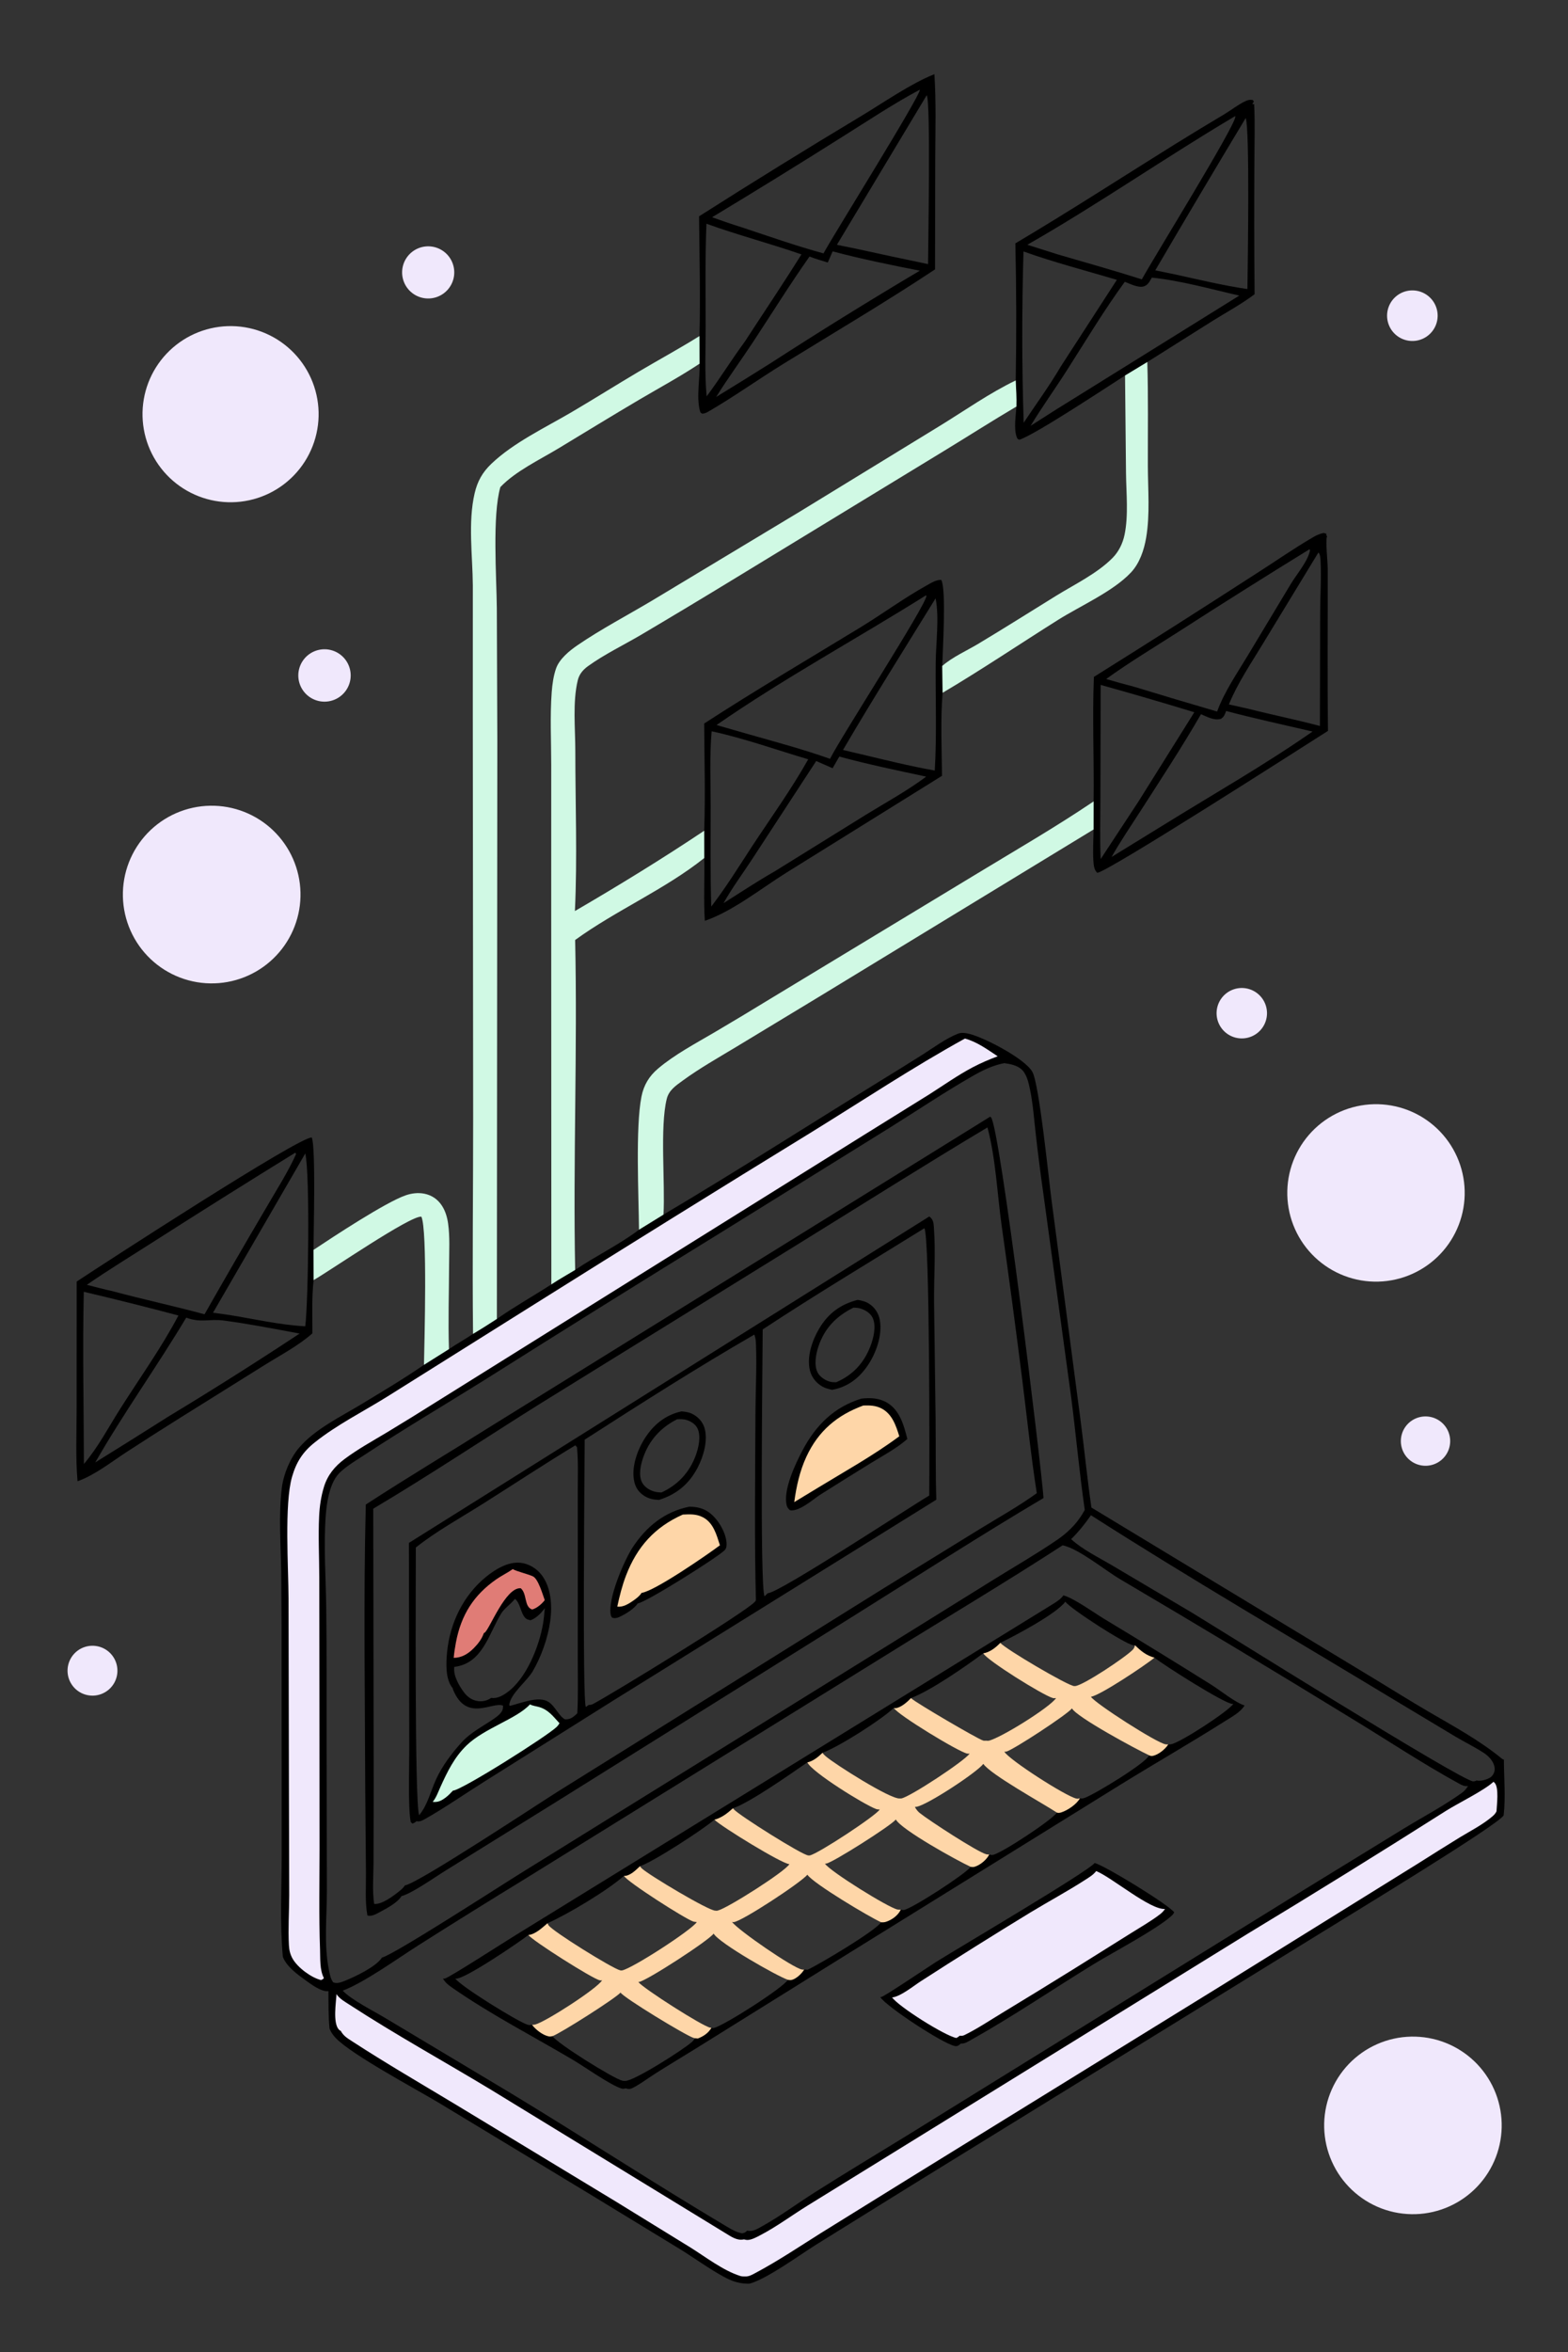 <?xml version="1.0" encoding="utf-8" ?>
<svg xmlns="http://www.w3.org/2000/svg" xmlns:xlink="http://www.w3.org/1999/xlink" width="683" height="1024">
	<rect width="100%" height="100%" fill="#333333" stroke="none"/>
	<path transform="scale(0.667 0.667)" d="M433.292 792.783C480.541 764.764 526.849 735.101 573.622 706.282Q588.248 697.344 602.739 688.189C609.912 683.636 617.578 677.89 625.483 674.746C627.998 673.746 630.63 674.234 633.171 674.862C642.944 677.277 669.279 690.963 674.167 699.566C678.685 707.517 684.78 768.733 686.674 783.12L705.549 926.077C708.065 945.335 709.973 964.787 712.755 983.987L897.519 1095.76C909.288 1102.91 920.988 1110.24 932.878 1117.18C949.115 1126.67 966.223 1135.89 980.753 1147.85C981.387 1148.37 981.187 1148.2 982.122 1148.5C982.164 1160.29 983.314 1173.24 981.957 1184.91C978.28 1191.24 882.379 1249.41 864.452 1260.51L594.864 1426.66L532.969 1465.1C522.234 1471.82 501.568 1486.92 490.158 1490.37C489.216 1490.66 488.288 1490.6 487.323 1490.55C481.688 1490.28 477.452 1488.68 472.504 1485.98C462.856 1480.7 453.819 1474.08 444.466 1468.27L385.7 1432.43L286.494 1372.46C271.36 1363.41 229.884 1341.26 219.29 1330.27C217.511 1328.42 216.118 1326.49 215.202 1324.07C214.437 1315.95 214.539 1307.76 214.475 1299.61C210.007 1300.32 203.005 1295.05 199.411 1292.45C194.035 1288.55 187.177 1283.6 184.72 1277.28C182.679 1255.05 183.943 1232.78 183.957 1210.5L183.905 1096.08Q183.992 1061 183.66 1025.92C183.362 1007.8 181.853 989.228 184.04 971.2C185.119 962.307 189.37 952.015 195.132 945.149C205.432 932.876 222.664 924.627 236.247 916.388C249.922 908.093 263.713 899.923 276.88 890.831L293.193 880.577C298.324 877.097 303.792 874.125 308.921 870.619C314.201 867.501 319.344 864.202 324.488 860.869C335.94 852.87 348.296 845.911 360.06 838.34C365.085 834.995 370.44 832.008 375.611 828.883C389.132 819.705 404.282 812.501 417.302 802.647L433.292 792.783ZM708.405 985.539C704.904 961.267 702.705 936.725 699.586 912.385L681.29 778.531Q678.526 759.169 676.352 739.731C675.277 730.27 674.586 720.503 672.668 711.181C671.744 706.689 670.43 700.525 666.618 697.565C663.523 695.163 659.628 694.479 655.856 693.92C648.089 695.404 641.583 698.671 634.787 702.563C616.546 713.01 599.022 724.853 581.175 735.961L472.315 803.545Q393.885 851.849 315.986 901.004C289.788 917.377 263.138 933.058 237.345 950.07C232.186 953.473 223.493 958.524 219.878 963.514C214.989 970.262 213.341 980.967 212.738 989.071C211.265 1008.85 212.775 1029.08 213.045 1048.9C213.451 1078.76 213.206 1108.65 213.278 1138.52L213.485 1233.62C213.505 1250.72 211.387 1269.28 214.855 1286.07C215.411 1288.76 215.911 1291.58 217.541 1293.85C220.051 1294.94 222.712 1293.87 225.119 1292.92C231.717 1290.33 245.673 1283.67 249.439 1277.73C257.466 1275.79 328.193 1229.94 341.206 1221.94L576.355 1076.1L649.294 1030.77C662.942 1022.31 676.925 1014.25 690.191 1005.2C696.825 1000.68 702.548 995.245 706.753 988.357Q707.602 986.961 708.405 985.539ZM223.811 1299.32C229.63 1305.47 244.385 1312.78 252.243 1317.56L333.302 1366.07C380.75 1394.77 427.29 1425.2 474.95 1453.5C477.942 1455.27 481.167 1457.1 484.624 1457.71C486.289 1457.41 486.775 1457.11 487.975 1455.92C491.438 1456.93 494.764 1454.72 497.715 1453.08C509.441 1446.58 520.543 1438.31 531.889 1431.1C551.6 1418.59 571.643 1406.56 591.542 1394.35L848.092 1235.64L917 1193.37C929.409 1185.82 942.819 1178.72 954.612 1170.27C956.097 1169.21 957.106 1168.12 958.14 1166.6C958.332 1166.32 958.53 1166.05 958.726 1165.77C956.329 1166.12 954.615 1165.15 952.575 1164.03C928.905 1151.06 906.008 1135.82 882.904 1121.8Q807.746 1075.68 731.765 1030.92C721.599 1024.97 704.86 1011.01 693.979 1008.62C656.144 1033.17 617.276 1056.24 578.983 1080.07L342.291 1226.71Q307.463 1248.01 272.978 1269.87C259.345 1278.54 238.075 1293.89 223.811 1299.32ZM699.517 1004.62C706.981 1011.49 717.714 1016.66 726.462 1021.86L777.986 1052.35C793.832 1061.9 954.812 1162.76 962.104 1162.71C962.977 1162.7 963.571 1162.48 964.349 1162.12C966.921 1162.76 970.568 1161.68 972.873 1160.4C974.394 1159.56 975.634 1157.73 975.964 1156.04C976.476 1153.43 975.481 1150.94 974 1148.83C972.698 1146.97 970.855 1145.34 968.963 1144.11C963.124 1140.33 956.651 1137.14 950.627 1133.59L911.315 1110C844.985 1069.86 777.76 1030.76 712.449 989.006C708.553 994.598 704.377 999.817 699.517 1004.62Z"/>
	<path transform="scale(0.667 0.667)" d="M646.612 728.876C646.787 729.004 646.981 729.109 647.137 729.258C652.986 734.858 680.012 956.543 681.471 977.768C640.152 1002.27 599.603 1028.35 558.869 1053.84L363.925 1175.66L290.981 1220.94C284.164 1225.12 269.012 1235.89 262.189 1237.6C259.806 1241.79 252.286 1245.76 248.026 1248.03C245.621 1249.31 242.663 1251.08 239.934 1250.23C238.276 1241.53 239.098 1231.19 238.987 1222.28L238.517 1167.35C238.353 1105.67 237.332 1043.68 238.878 982.031C266.275 964.197 294.387 947.435 322.054 930.021L646.612 728.876ZM243.751 984.731L244.052 1165.02L243.935 1215.79C243.903 1224.45 243.049 1234.19 244.355 1242.69C249.544 1243.23 257.569 1237.03 261.452 1233.84C262.639 1232.87 263.586 1231.89 264.442 1230.6C272.601 1229.59 351.36 1177.48 364.489 1169.23L577.233 1036.58L640.208 997.792C652.536 990.236 665.345 983.086 677.069 974.618C673.264 950.134 670.704 925.392 667.619 900.805Q661.237 850.157 654.082 799.612C651.184 778.623 650.287 756.314 644.87 735.868C604.368 760.062 564.44 785.314 524.302 810.113L353.869 915.493C317.391 938.276 280.57 962.871 243.751 984.731Z"/>
	<path transform="scale(0.667 0.667)" d="M606.831 794.029C607.416 794.376 607.217 794.212 607.702 794.68C609.65 796.559 609.712 798.836 609.902 801.45C611.065 817.447 609.868 833.969 609.997 850.052L610.998 926.4C611.172 943.883 610.919 961.383 611.472 978.858L400.018 1110.25L316.235 1162.91C303.276 1171.04 290.55 1179.97 277.22 1187.47C275.394 1188.49 274.07 1189.12 271.938 1188.72C271.076 1189.58 270.488 1189.87 269.33 1190.25L268.248 1189.31C266.303 1179.64 267.349 1150.58 267.272 1139.1L267.03 1007.07L606.831 794.029ZM381.833 939.672C381.801 955.214 380.226 1110.68 382.594 1114.16L384.457 1112.81C385.477 1112.8 386.199 1112.78 387.127 1112.29C399.32 1105.9 486.693 1052.36 492.836 1045.63C493.333 1045.08 493.316 1045.07 493.651 1044.54C492.621 1004.11 493.191 963.569 493.346 923.125C493.403 908.026 494.262 892.662 493.695 877.603C493.609 875.308 493.463 873.253 492.619 871.091C455.15 892.72 418.224 916.282 381.833 939.672ZM295.61 1101.88C290.749 1096.03 291.285 1085.38 291.978 1078.3C293.823 1059.45 302.594 1041.23 317.434 1029.2C323.433 1024.33 331.638 1019.27 339.712 1020.02C345.13 1020.52 350.283 1023.6 353.597 1027.86C359.999 1036.08 360.689 1048.08 359.335 1058C357.827 1069.04 353.505 1081.27 347.861 1090.91C344.12 1097.3 333.05 1105.8 332.564 1112.95L333.025 1113.43C339.936 1111.79 351.634 1106.75 358.088 1110.77C362.497 1113.51 364.838 1120.03 368.927 1122.2C371.883 1122.35 373.69 1121.33 375.86 1119.36Q376.453 1118.82 377.024 1118.25C377.64 1106.44 377.302 1094.46 377.314 1082.63L377.331 1020.2L377.311 973.517C377.302 963.961 377.702 954.105 376.817 944.592L375.704 943.382C355.069 955.869 335.009 969.146 314.614 982.002C300.225 991.072 284.877 999.476 271.554 1010.07C271.609 1028.83 270.664 1177.19 273.724 1184.79C279.357 1177.99 281.138 1169.31 284.752 1161.43C288.81 1152.57 295.072 1144.28 301.596 1137.1C309.235 1128.68 322.856 1123.11 326.895 1118.15C328.358 1116.35 328.463 1115.48 328.512 1113.29C321.53 1110.44 305.055 1124.14 296.131 1103.46C295.904 1102.93 295.759 1102.43 295.61 1101.88ZM320.752 1108.23C324.438 1108.85 327.96 1106.93 330.973 1104.81C343.652 1095.86 352.1 1074.79 354.649 1059.7C355.212 1056.37 355.483 1052.96 355.778 1049.6C353.836 1052.52 349.793 1056.63 346.383 1057.52C344.189 1057.05 343.255 1056.69 341.971 1054.63C339.907 1051.33 339.325 1045.76 336.264 1043.6C336.146 1043.74 336.031 1043.89 335.911 1044.04C333.235 1047.29 329.431 1049.7 327.232 1053.27C319.171 1066.39 315.194 1085.76 296.684 1087.99C295.829 1093.56 299.834 1100.38 303.053 1104.67C305.347 1107.73 308.443 1109.86 312.296 1110.34Q312.849 1110.41 313.407 1110.43Q313.965 1110.45 314.521 1110.42Q315.078 1110.38 315.63 1110.3Q316.181 1110.22 316.723 1110.08Q317.264 1109.95 317.79 1109.76Q318.317 1109.58 318.824 1109.34Q319.331 1109.11 319.814 1108.83Q320.297 1108.55 320.752 1108.23ZM606.839 976.149C607.037 956.244 607.239 806.998 603.669 801.68C568.449 823.509 532.686 844.936 498.08 867.722C498.021 886.61 496.117 1035.57 499.283 1041.93L501.42 1039.88C508.431 1039.99 594.114 983.63 606.839 976.149Z"/>
	<path transform="scale(0.667 0.667)" d="M450.059 983.441C454.871 983.391 459.513 984.457 463.389 987.419C468.905 991.635 473.86 999.84 474.458 1006.82C474.602 1008.51 474.528 1010.39 473.349 1011.71C469.52 1015.97 421.13 1046.38 416.536 1046.5C414.19 1050.01 408.969 1053.22 405.209 1055.06C403.339 1055.97 401.775 1056.53 399.75 1055.86C399.358 1055.32 399.052 1054.9 398.904 1054.24C396.606 1043.98 407.587 1018.45 413.27 1009.82C422.126 996.367 434.105 986.683 450.059 983.441Z"/>
	<path fill="#FED6A8" transform="scale(0.667 0.667)" d="M445.908 988.574C450.514 988.32 454.822 988.122 459.06 990.348C465.936 993.96 467.955 1001.79 470.148 1008.62C461.75 1014.92 427.42 1038.61 418.986 1039.67C417.788 1041.64 415.634 1043.28 413.764 1044.6C410.838 1046.67 406.838 1049.23 403.121 1048.62C404.607 1041.74 406.304 1034.91 408.829 1028.34C416.023 1009.6 427.613 996.707 445.908 988.574Z"/>
	<path transform="scale(0.667 0.667)" d="M445.101 921.211C447.309 921.456 449.54 921.668 451.582 922.604C455.544 924.421 458.755 927.723 460.043 931.928C462.515 940.002 459.421 950.55 455.679 957.771C450.062 968.61 441.911 975.349 430.362 978.993C426.888 978.885 423.911 978.307 420.92 976.489C417.499 974.41 415.236 971.326 414.295 967.433C412.038 958.084 416.104 946.655 421.089 938.829C426.828 929.819 434.606 923.501 445.101 921.211ZM431.872 974.175C442.492 969.394 450.23 961.115 454.292 950.141C456.151 945.117 457.928 937.585 455.564 932.468C454.251 929.625 451.434 927.852 448.551 926.885C446.535 926.209 444.263 926.22 442.163 926.373C431.388 931.832 423.794 940.132 419.912 951.706C418.362 956.329 416.977 962.628 419.13 967.259C420.569 970.355 423.835 972.505 427.023 973.466C428.588 973.938 430.25 974.058 431.872 974.175Z"/>
	<path transform="scale(0.667 0.667)" d="M562.547 912.888C568.471 912.228 574.171 912.465 579.406 915.603C587.695 920.571 590.332 930.493 592.542 939.235C585.422 945.464 576.438 950.211 568.402 955.158Q551.756 965.413 535.229 975.861C530.39 979.161 521.722 986.764 515.954 985.743C514.918 984.871 514.168 984.072 513.806 982.729C511.163 972.918 519.362 955.604 524.052 946.731C532.73 930.311 544.596 918.397 562.547 912.888Z"/>
	<path fill="#FED6A8" transform="scale(0.667 0.667)" d="M563.791 917.383C568.066 917.24 571.884 917.328 575.76 919.352C582.661 922.956 585.137 930.526 587.293 937.472C570.355 950.046 551.684 960.381 533.682 971.35L518.678 980.446C520.077 970.196 522.251 960.202 526.632 950.767C534.43 933.971 546.637 923.693 563.791 917.383Z"/>
	<path transform="scale(0.667 0.667)" d="M560.087 848.446C562.714 848.844 565.361 849.509 567.605 850.982C571.399 853.473 573.802 857.262 574.586 861.7C576.345 871.658 571.995 883.633 566.353 891.712C560.611 899.935 553.273 905.376 543.364 907.147C541.265 906.641 539.076 906.155 537.177 905.091C533.112 902.812 530.076 899.093 528.931 894.55C526.683 885.622 530.457 874.787 534.988 867.154C540.903 857.189 548.963 851.308 560.087 848.446ZM546.095 902.201C556.813 897.579 564.038 889.871 568.325 878.947C570.395 873.674 572.43 865.66 569.914 860.239C568.503 857.199 565.461 855.274 562.378 854.222C560.787 853.679 559.031 853.526 557.361 853.504C546.22 859.001 538.497 866.869 534.483 878.83C532.813 883.805 531.428 891.081 534.006 895.966C535.506 898.809 539.247 901.234 542.407 901.919C543.623 902.183 544.856 902.235 546.095 902.201Z"/>
	<path fill="#D0F9E4" transform="scale(0.667 0.667)" d="M346.101 1112.46C347.923 1113.45 350.149 1113.62 352.132 1114.21C358.281 1116.05 361.233 1120.33 365.378 1124.77C364.903 1125.61 364.373 1126.33 363.691 1127.03C358.063 1132.76 301.341 1168.6 295.794 1168.76C294.372 1170.29 292.936 1171.8 291.274 1173.08C288.53 1175.19 286.132 1176.54 282.558 1176.09C284.871 1173.37 286.113 1169.69 287.573 1166.47C292.12 1156.43 296.687 1146.96 304.756 1139.17C316.324 1128 337.449 1121.9 346.101 1112.46Z"/>
	<path fill="#E07C76" transform="scale(0.667 0.667)" d="M334.866 1024.15C336.611 1025.45 345.084 1027.44 348.095 1028.94C351.53 1030.64 354.371 1040.68 355.753 1044.43C353.821 1046.92 350.609 1049.7 347.546 1050.53C342.129 1048.81 344.368 1040.37 340.079 1036.66C330.184 1035.82 319.738 1063.33 316.579 1065.58C316.372 1065.73 316.151 1065.86 315.937 1066C314.721 1069.69 312.175 1072.96 309.471 1075.7C305.817 1079.4 301.584 1082.06 296.297 1082.09C296.581 1078.72 297.128 1075.25 297.759 1071.93C301.14 1054.13 309.308 1041.1 324.203 1030.76C327.493 1028.48 331.112 1026.75 334.41 1024.47L334.866 1024.15Z"/>
	<path transform="scale(0.667 0.667)" d="M694.477 1041.3C701.68 1043.35 714.376 1052.61 721.29 1056.79Q756.407 1077.94 791.145 1099.7C797.027 1103.42 806.692 1111.27 812.765 1113.17C810.081 1117.68 803.941 1120.9 799.565 1123.67C777.435 1137.66 754.636 1150.73 732.338 1164.49L556.319 1273.63L454.303 1337.16C445.674 1342.49 436.971 1347.72 428.4 1353.14C423.664 1356.14 419.128 1359.6 414.199 1362.28C411.793 1363.59 411.007 1363.77 408.478 1363.06C407.546 1363.37 406.757 1363.46 405.797 1363.16C398.445 1360.87 382.058 1349.17 374.161 1344.49C347.998 1329.01 320.574 1314.92 295.582 1297.57C293.01 1295.78 290.875 1294.2 289.305 1291.44C289.615 1291.43 290.243 1291.46 290.588 1291.38C293.537 1290.71 330.353 1266.95 337.302 1262.73L687.621 1046.96C690.183 1045.35 692.687 1043.79 694.477 1041.3ZM525.156 1285.56L527.473 1285.63C535.381 1281.93 571.589 1260.41 575.408 1254.68C567.691 1251.23 530.991 1229.33 527.252 1223.65C523.5 1228.5 484.468 1254.17 479.202 1254.58C478.79 1254.61 478.487 1254.53 478.07 1254.47C482.311 1260.04 517.772 1284.43 523.656 1285.48C524.291 1285.59 524.465 1285.56 525.156 1285.56ZM357.569 1255.3C357.842 1255.88 357.913 1256.08 358.221 1256.58C360.544 1260.36 400.157 1284.98 405.088 1286.04C405.526 1286.13 405.652 1286.19 406.154 1286.1C412.72 1284.97 451.939 1259.55 455.009 1254.54C454.286 1254.49 453.53 1254.45 452.833 1254.24C447.685 1252.67 409.526 1228.26 407.445 1224.42C396.692 1233.94 370.885 1249.38 357.569 1255.3ZM464.638 1323.54C465.209 1323.72 465.65 1323.78 466.244 1323.64C472.804 1322.13 510.999 1297.78 514.546 1292.25C507.08 1289.67 469.721 1268.39 466.03 1262.1C463.161 1266.43 422.456 1292.84 417.329 1293.64C417.18 1293.66 417.027 1293.66 416.876 1293.67C420.31 1297.97 458.954 1322.66 463.9 1323.47C464.144 1323.51 464.392 1323.52 464.638 1323.54ZM417.962 1218.06C418.305 1218.6 418.677 1219.06 419.139 1219.5C423.701 1223.81 462.798 1247.16 467.083 1247.05C468.261 1247.16 467.895 1247.23 469.008 1246.93C475.511 1245.18 512.693 1221.58 515.493 1216.74C510.928 1216.73 471.165 1192.34 466.537 1187.74C458.841 1194.3 426.665 1215.25 417.962 1218.06ZM527.8 1211.01C528.31 1211.07 528.372 1211.12 528.956 1210.99C534.369 1209.85 571.718 1185.36 574.494 1181.06C573.537 1181.11 572.881 1181.05 571.968 1180.71C564.209 1177.81 529.95 1156.57 527.241 1150.32C516.628 1157.62 489.349 1176.84 478.678 1180.24C478.873 1180.48 479.06 1180.72 479.26 1180.95C482.573 1184.81 523.822 1210.78 527.8 1211.01ZM655.922 1143.39C659.435 1148.91 695.939 1172.35 702.96 1173.93C703.801 1174.12 704.441 1173.95 705.246 1173.71C706.366 1174.06 707.284 1173.87 708.365 1173.48C715.366 1170.91 748.139 1150.89 750.487 1145.73C742.232 1141.92 703.143 1120.84 700.034 1115.1C697.385 1118.84 661.677 1142.22 657.178 1143.3C656.822 1143.38 656.256 1143.38 655.922 1143.39ZM537.166 1144.04C537.771 1144.99 538.526 1145.68 539.374 1146.41C545.32 1151.51 581.286 1174.33 587.524 1173.84C587.841 1173.85 588.319 1173.88 588.653 1173.82C594.285 1172.82 629.687 1149.54 633.19 1144.6C632.531 1144.69 632.374 1144.75 631.629 1144.6C625.925 1143.44 586.076 1119.19 583.697 1114.79C575.395 1122.62 547.812 1140.18 537.166 1144.04ZM644.113 1136.12C644.64 1136.25 645.066 1136.28 645.603 1136.17C653.217 1134.59 685.909 1114.23 689.625 1108.34C688.882 1108.44 688.285 1108.53 687.545 1108.33C681.14 1106.58 644.24 1083.54 642.125 1079.13C630.409 1087.79 607.782 1103.53 594.952 1108.33C595.043 1108.42 595.129 1108.52 595.226 1108.61C598.597 1111.63 637.86 1134.65 641.889 1135.98C642.702 1136.25 643.276 1136.18 644.113 1136.12ZM588.257 1246.45C589.007 1246.6 589.678 1246.76 590.447 1246.61C596.024 1245.49 630.204 1223.4 633.933 1218.52C625.297 1214.6 588.702 1194.34 585.028 1187.63C581.931 1191.62 543.726 1215.82 539.614 1216.37C539.34 1216.41 539.065 1216.43 538.79 1216.46C542.01 1221.36 579.824 1244.95 586.07 1246.32C586.792 1246.48 587.524 1246.48 588.257 1246.45ZM712.452 1107.5C715.558 1112.06 755.534 1137.7 761.182 1138.49C762.151 1138.62 762.041 1138.59 762.951 1138.56C763.887 1138.63 763.68 1138.66 764.674 1138.51C770.571 1137.61 802.188 1117.02 805.446 1112.1C805.302 1112.13 805.16 1112.17 805.014 1112.18C800.388 1112.5 759.643 1086.64 753.966 1081.97C748.224 1086.8 718.413 1106.67 712.452 1107.5ZM653.26 1072.29C656.675 1076.34 697.276 1100.23 701.434 1100.48C701.638 1100.49 701.842 1100.48 702.046 1100.48C707.166 1100.25 734.991 1081.69 739.716 1076.8C740.532 1075.96 740.935 1074.97 741.224 1073.85C740.848 1073.87 740.403 1073.92 740.02 1073.86C734.689 1073.06 699.042 1050.07 695.722 1045.43C690.024 1053.26 662.99 1067.61 653.26 1072.29ZM405.24 1300.6C401.773 1304.49 366.18 1327.08 360.858 1329.01C363.4 1333.47 400.686 1356.76 406.445 1358.1C407.026 1358.23 407.661 1358.23 408.253 1358.23C413.826 1358.47 446.187 1337.88 451.822 1332.82C452.629 1332.1 453.289 1331.27 453.907 1330.39C453.604 1330.32 453.294 1330.28 452.997 1330.19C447.966 1328.68 407.518 1304.1 405.24 1300.6ZM690.215 1183.11C680.608 1176.85 647.046 1158.36 642.172 1151.33C637.946 1156.92 605.416 1178.31 598.502 1179.32C598.166 1179.37 597.827 1179.4 597.489 1179.44C598.367 1180.97 599.297 1182.26 600.678 1183.36C606.663 1188.16 638.108 1208.64 644.005 1210.24C644.662 1210.42 645.352 1210.44 646.027 1210.42C646.899 1210.73 647.446 1210.83 648.383 1210.69C653.659 1209.92 687.105 1187.89 690.215 1183.11ZM345.068 1262.98C339.061 1267.73 303.309 1291.99 297.756 1291.46C297.61 1291.45 297.469 1291.4 297.325 1291.37C300.488 1296.26 338.469 1319.79 344.69 1321.59C345.607 1321.86 346.486 1321.77 347.399 1321.56C348.121 1321.63 348.797 1321.55 349.501 1321.38C355.979 1319.84 390.007 1297.97 393.162 1292.54C392.533 1292.64 392.411 1292.7 391.691 1292.57C387.099 1291.69 347.126 1266.37 345.068 1262.98Z"/>
	<path fill="#FED6A8" transform="scale(0.667 0.667)" d="M642.125 1079.13C646.367 1078.51 650.392 1075.3 653.26 1072.29C656.675 1076.34 697.276 1100.23 701.434 1100.48C701.638 1100.49 701.842 1100.48 702.046 1100.48C707.166 1100.25 734.991 1081.69 739.716 1076.8C740.532 1075.96 740.935 1074.97 741.224 1073.85C744.94 1077.55 748.769 1080.64 753.966 1081.97C748.224 1086.8 718.413 1106.67 712.452 1107.5C715.558 1112.06 755.534 1137.7 761.182 1138.49C762.151 1138.62 762.041 1138.59 762.951 1138.56C761.036 1141.69 756.564 1145.28 752.902 1146.07C752.012 1146.26 751.29 1146.12 750.487 1145.73C742.232 1141.92 703.143 1120.84 700.034 1115.1C697.385 1118.84 661.677 1142.22 657.178 1143.3C656.822 1143.38 656.256 1143.38 655.922 1143.39C659.435 1148.91 695.939 1172.35 702.96 1173.93C703.801 1174.12 704.441 1173.95 705.246 1173.71C703.266 1177.59 697.187 1181.66 693.05 1182.97C692.086 1183.28 691.193 1183.42 690.215 1183.11C680.608 1176.85 647.046 1158.36 642.172 1151.33C637.946 1156.92 605.416 1178.31 598.502 1179.32C598.166 1179.37 597.827 1179.4 597.489 1179.44C598.367 1180.97 599.297 1182.26 600.678 1183.36C606.663 1188.16 638.108 1208.64 644.005 1210.24C644.662 1210.42 645.352 1210.44 646.027 1210.42C644.396 1213.84 640.1 1217.4 636.435 1218.47C635.595 1218.71 634.785 1218.64 633.933 1218.52C625.297 1214.6 588.702 1194.34 585.028 1187.63C581.931 1191.62 543.726 1215.82 539.614 1216.37C539.34 1216.41 539.065 1216.43 538.79 1216.46C542.01 1221.36 579.824 1244.95 586.07 1246.32C586.792 1246.48 587.524 1246.48 588.257 1246.45C586.52 1250.17 582.554 1253.08 578.686 1254.35C577.569 1254.71 576.563 1254.77 575.408 1254.68C567.691 1251.23 530.991 1229.33 527.252 1223.65C523.5 1228.5 484.468 1254.17 479.202 1254.58C478.79 1254.61 478.487 1254.53 478.07 1254.47C482.311 1260.04 517.772 1284.43 523.656 1285.48C524.291 1285.59 524.465 1285.56 525.156 1285.56C523.702 1288.13 519.822 1291.78 516.853 1292.35C516.071 1292.5 515.319 1292.36 514.546 1292.25C507.08 1289.67 469.721 1268.39 466.03 1262.1C463.161 1266.43 422.456 1292.84 417.329 1293.64C417.18 1293.66 417.027 1293.66 416.876 1293.67C420.31 1297.97 458.954 1322.66 463.9 1323.47C464.144 1323.51 464.392 1323.52 464.638 1323.54C462.548 1327.03 459.473 1329.1 455.748 1330.54L453.907 1330.39C453.604 1330.32 453.294 1330.28 452.997 1330.19C447.966 1328.68 407.518 1304.1 405.24 1300.6C401.773 1304.49 366.18 1327.08 360.858 1329.01C360.001 1329.18 359.254 1329.34 358.378 1329.17C354.438 1328.4 349.744 1324.71 347.399 1321.56C348.121 1321.63 348.797 1321.55 349.501 1321.38C355.979 1319.84 390.007 1297.97 393.162 1292.54C392.533 1292.64 392.411 1292.7 391.691 1292.57C387.099 1291.69 347.126 1266.37 345.068 1262.98C349.709 1262.51 354.111 1258.21 357.569 1255.3C357.842 1255.88 357.913 1256.08 358.221 1256.58C360.544 1260.36 400.157 1284.98 405.088 1286.04C405.526 1286.13 405.652 1286.19 406.154 1286.1C412.72 1284.97 451.939 1259.55 455.009 1254.54C454.286 1254.49 453.53 1254.45 452.833 1254.24C447.685 1252.67 409.526 1228.26 407.445 1224.42C411.426 1224.55 415.252 1220.59 417.962 1218.06C418.305 1218.6 418.677 1219.06 419.139 1219.5C423.701 1223.81 462.798 1247.16 467.083 1247.05C468.261 1247.16 467.895 1247.23 469.008 1246.93C475.511 1245.18 512.693 1221.58 515.493 1216.74C510.928 1216.73 471.165 1192.34 466.537 1187.74C471.439 1186.4 474.957 1183.58 478.678 1180.24C478.873 1180.48 479.06 1180.72 479.26 1180.95C482.573 1184.81 523.822 1210.78 527.8 1211.01C528.31 1211.07 528.372 1211.12 528.956 1210.99C534.369 1209.85 571.718 1185.36 574.494 1181.06C573.537 1181.11 572.881 1181.05 571.968 1180.71C564.209 1177.81 529.95 1156.57 527.241 1150.32C531.126 1149.48 534.36 1146.73 537.166 1144.04C537.771 1144.99 538.526 1145.68 539.374 1146.41C545.32 1151.51 581.286 1174.33 587.524 1173.84C587.841 1173.85 588.319 1173.88 588.653 1173.82C594.285 1172.82 629.687 1149.54 633.19 1144.6C632.531 1144.69 632.374 1144.75 631.629 1144.6C625.925 1143.44 586.076 1119.19 583.697 1114.79C584.254 1114.92 584.347 1114.98 585.002 1114.9C588.492 1114.49 592.618 1110.79 594.952 1108.33C595.043 1108.42 595.129 1108.52 595.226 1108.61C598.597 1111.63 637.86 1134.65 641.889 1135.98C642.702 1136.25 643.276 1136.18 644.113 1136.12C644.64 1136.25 645.066 1136.28 645.603 1136.17C653.217 1134.59 685.909 1114.23 689.625 1108.34C688.882 1108.44 688.285 1108.53 687.545 1108.33C681.14 1106.58 644.24 1083.54 642.125 1079.13Z"/>
	<path transform="scale(0.667 0.667)" d="M714.843 1216.01C720.806 1217.22 763.459 1243.34 766.79 1248.19C766.288 1249.3 765.679 1249.94 764.776 1250.74C754.695 1259.64 726.993 1274.22 714.544 1281.83C687.915 1298.11 661.932 1315.89 634.703 1331.13C632.471 1332.38 630.161 1334.05 627.526 1333.84C626.139 1334.93 625.44 1335.81 623.528 1335.44C615.719 1333.92 578.927 1309.76 574.866 1303.54C575.089 1303.51 575.313 1303.48 575.536 1303.45C577.632 1303.1 607.107 1283.2 611.35 1280.54C625.705 1271.54 710.906 1221.38 714.843 1216.01Z"/>
	<path fill="#F0E8FC" transform="scale(0.667 0.667)" d="M715.881 1221.25C726.35 1225.55 751.132 1246.73 760.829 1245.98C760.017 1247.18 759.054 1248.28 757.908 1249.18C751.892 1253.87 744.872 1257.82 738.418 1261.89L701.659 1284.89Q678.335 1299.4 654.828 1313.62C646.731 1318.51 638.516 1324.03 630.034 1328.21C628.825 1328.81 628.109 1328.89 626.775 1328.72C626.091 1329.34 625.373 1329.75 624.586 1330.22C616.962 1328.76 586.806 1309.71 582.557 1303.7C582.691 1303.7 582.826 1303.73 582.959 1303.7C588.515 1302.85 596.51 1296.27 601.414 1293.11Q636.788 1270.29 672.726 1248.38C684.627 1241.16 696.924 1234.57 708.629 1227.03C711.252 1225.34 713.954 1223.76 715.881 1221.25Z"/>
	<path fill="#F0E8FC" transform="scale(0.667 0.667)" d="M975.316 1162.97C975.551 1163.18 975.799 1163.38 976.021 1163.6C979.049 1166.66 977.481 1178.14 977.301 1182.27C976.622 1183.66 975.775 1184.59 974.601 1185.59C968.321 1190.97 960.437 1194.96 953.367 1199.25Q939.58 1207.74 925.907 1216.42L797.038 1296.38L592.959 1422.28L536.076 1457.54C522.137 1466.3 508.293 1475.6 493.762 1483.36C491.346 1484.64 489.134 1486.06 486.316 1485.86C485.261 1485.88 484.372 1485.84 483.356 1485.52C472.032 1481.92 460.583 1472.96 450.463 1466.68L402.364 1437.08L297.58 1373.64C275.025 1360.05 252.172 1346.82 230.096 1332.46C227.053 1330.48 224.251 1328.88 222.535 1325.55C221.879 1325.28 221.65 1325.13 221.184 1324.59C217.335 1320.17 219.433 1307.04 219.775 1301.58C221.718 1304.62 225.087 1306.45 228.053 1308.37C258.093 1327.92 289.63 1345.27 320.31 1363.79L473.864 1457.66C477.409 1459.82 481.484 1462.71 485.817 1461.66C485.937 1461.69 486.057 1461.71 486.176 1461.74C486.752 1461.88 487.284 1462.02 487.885 1462.04C490.609 1462.13 494.16 1460.16 496.531 1458.92C507.07 1453.43 517.143 1445.95 527.286 1439.66L594.22 1398.35L814.98 1262.04Q880.07 1222.68 944.308 1181.94C952.274 1176.91 969.519 1168.5 975.316 1162.97Z"/>
	<path fill="#F0E8FC" transform="scale(0.667 0.667)" d="M630.149 677.862C638.098 680.052 644.756 684.95 651.543 689.45C645.93 691.538 640.546 693.837 635.243 696.627C625.415 701.796 616.191 708.388 606.81 714.331L564.239 740.778L417.153 832.496L285.344 914.776Q269.031 925.067 252.516 935.033C243.262 940.588 233.618 945.875 224.975 952.345C218.598 957.118 213.913 962.818 211.564 970.494C209.658 976.724 208.719 983.13 208.408 989.626C207.776 1002.82 208.481 1016.27 208.505 1029.49L208.611 1111.98L208.691 1206.78C208.658 1228.61 208.225 1250.52 208.996 1272.34C209.202 1278.19 208.702 1285.8 211.532 1291.08C210.854 1291.93 210.624 1292 209.652 1292.4C203.245 1290.85 194.427 1284.27 191.141 1278.55C189.533 1275.75 188.856 1272.91 188.679 1269.72C188.084 1258.97 188.847 1247.79 188.87 1237L188.692 1170.65L188.427 1043.54C188.386 1023.21 185.582 981.792 190.721 963.933C193.461 954.415 197.652 947.804 205.321 941.653C219.884 929.97 237.199 921.365 253.03 911.494L349.175 851.189Q439.486 794.479 530.377 738.712C563.582 718.23 595.957 696.716 630.149 677.862Z"/>
	<path transform="scale(0.667 0.667)" d="M50.084 836.47C68.346 824.387 196.232 741.37 203.602 742.46C206.306 748.713 204.738 805.108 204.729 815.826L204.801 835.531C203.521 846.938 204.054 858.793 204.018 870.265C194.9 878.368 183.183 884.481 172.823 890.949L118.367 924.96Q100.334 936.239 82.51 947.848C72.489 954.362 61.895 962.83 50.633 966.822C49.296 951.283 50.04 935.182 50.047 919.582L50.084 836.47ZM56.712 838.603C62.19 839.97 67.682 841.498 73.2 842.681C93.243 848.069 113.547 852.434 133.576 857.838Q153.617 822.612 174.2 787.697C180.682 776.462 188.032 765.111 193.338 753.316L192.912 752.331Q146.382 781.009 100.325 810.445C85.786 819.757 70.918 828.8 56.712 838.603ZM199.358 752.88L139.118 856.806L149.456 858.255C165.779 860.851 182.872 864.848 199.343 865.679C201.38 849.628 202.506 765.868 199.358 752.88ZM54.717 843.153C53.88 880.662 54.701 918.046 54.793 955.553C64.353 944.274 70.89 931.463 78.789 919.071C91.394 899.224 105.574 879.419 116.527 858.633Q85.731 850.456 54.717 843.153ZM109.879 924.646Q153.312 898.402 195.653 870.43C179.251 867.371 162.56 864.083 146.02 861.911C136.599 860.673 131.3 863.63 121.621 860.025C102.555 891.892 80.645 922.343 62.212 954.538Q86.12 939.711 109.879 924.646Z"/>
	<path transform="scale(0.667 0.667)" d="M663.083 158.846C698.242 138.004 732.61 115.765 767.296 94.15Q783.362 84.204 799.597 74.538C804.035 71.852 808.261 68.497 812.914 66.218C814.785 65.302 816.145 64.939 818.195 65.299L818.879 66.43C817.966 67.226 818.169 67.094 818.003 68.184L819.021 67.868C819.66 80.839 819.186 94.015 819.174 107.006Q818.922 149.529 819.316 192.05C810.98 198.344 801.453 203.509 792.556 209.027L749.249 236.298L734.711 245.101C722.584 252.819 676.49 283.428 665.775 287.01C664.679 286.608 664.556 286.696 664.101 285.596C661.851 280.164 663.444 271.142 663.771 265.363C663.964 259.698 663.546 253.978 663.313 248.316Q664.1 203.579 663.083 158.846ZM670.897 159.76L690.737 166.041C709.062 171.405 727.494 176.54 745.685 182.339C753.094 168.713 807.176 81.517 806.763 76.014L806.58 75.821C760.862 102.89 717.031 133.458 670.897 159.76ZM813.529 77.009Q783.698 126.555 754.453 176.45L766.493 178.923C782.433 182.395 798.497 186.314 814.639 188.676C814.834 173.658 816.251 84.643 813.529 77.009ZM729.385 182.647C709.112 176.629 688.286 171.242 668.394 164.136C667.314 201.146 667.282 238.9 668.523 275.912C676.584 263.769 685.441 251.711 692.79 239.151L729.385 182.647ZM734.567 183.921C720.859 202.706 708.981 222.545 696.475 242.119C688.801 254.131 680.402 265.744 673.041 277.941Q689.508 267.284 706.232 257.033L809.321 192.938C790.755 188.705 771.158 183.136 752.205 181.202C750.84 183.574 749.662 186.172 746.815 186.974C743.247 187.981 737.864 185.191 734.567 183.921Z"/>
	<path transform="scale(0.667 0.667)" d="M459.868 472.249C493.332 450.511 527.745 430.297 561.818 409.539C576.401 400.654 590.527 390.207 605.416 381.965C608.072 380.494 611.609 378.249 614.732 378.536C618.087 384.987 615.6 424.835 615.325 434.688L615.57 452.2C614.144 469.987 615.014 488.514 615.187 506.376L513.852 569.406C497.231 579.768 478.645 594.733 460.297 601.031C459.391 587.422 460.254 573.683 459.904 560.045L459.878 542.228C460.701 519.004 459.991 495.498 459.868 472.249ZM487.427 478.832C505.683 484.052 524.163 488.93 542.059 495.29C549.097 481.085 605.343 394.217 605 388.867L604.724 388.58C559.431 416.967 511.852 442.806 467.93 473.228L487.427 478.832ZM543.742 501.427L533.022 496.729L491.021 561.036C484.841 570.482 478 579.635 472.508 589.502C483.599 582.455 494.608 575.205 506.016 568.677L565.638 531.691C578.753 523.651 592.513 516.111 604.851 506.914C585.884 502.842 566.844 498.908 548.12 493.814L543.742 501.427ZM610.991 390.545C590.676 423.477 570.088 456.088 550.534 489.487C554.382 490.406 558.225 491.371 562.087 492.233C578.107 496.033 594.233 500.082 610.452 502.932C611.829 479.579 610.865 456.106 611.061 432.726C611.17 419.723 613.502 402.909 610.991 390.545ZM464.748 477.317C463.345 493.37 464.084 509.885 464.105 526.005C464.133 547.883 463.786 569.854 464.499 591.718C473.969 579.345 482.241 566.086 490.723 553.025C503.158 534.088 516.726 515.341 527.816 495.601C507.071 489.466 485.86 481.859 464.748 477.317Z"/>
	<path transform="scale(0.667 0.667)" d="M456.526 141.195Q508.949 107.833 562.224 75.85C576.469 67.299 595.342 54.199 610.212 48.43C611.371 66.461 610.86 84.675 610.763 102.737L610.624 175.834C578.198 197.325 544.704 217.059 511.601 237.472C495.031 247.689 479.12 259.115 462.261 268.842C461.003 269.568 460.041 269.874 458.607 270.026C457.421 269.33 457.4 269.385 457.049 268.023C454.676 258.814 457.191 246.983 456.852 237.374L456.798 219.337C457.455 193.404 456.772 167.153 456.526 141.195ZM465.036 141.793C471.562 144.128 478.078 146.417 484.705 148.454C502.327 154.313 519.864 160.494 537.783 165.392C543.804 154.167 601.196 62.368 600.729 58.517C583.29 67.79 566.655 78.948 549.915 89.42Q507.751 116.052 465.036 141.793ZM540.595 171.363C536.628 170.1 532.522 168.982 528.658 167.439C515.88 185.565 504.157 204.446 491.962 222.966C483.999 235.059 475.337 246.825 467.691 259.107Q485.412 248.274 502.988 237.207Q551.253 206.01 600.675 176.681C581.722 172.967 562.405 169.024 543.747 164.07L540.595 171.363ZM605.196 62.167L546.536 159.787L559.219 162.375Q582.611 167.528 606.066 172.383C606.151 159.256 607.855 66.092 605.196 62.167ZM461.342 146.023C460.457 168.228 460.816 190.538 460.83 212.757C460.839 227.927 460.085 243.608 461.47 258.714C470.167 247.129 477.705 234.752 486.302 223.137C498.657 204.13 511.378 185.269 523.38 166.043C502.856 158.901 481.774 153.43 461.342 146.023Z"/>
	<path transform="scale(0.667 0.667)" d="M714.368 441.824Q767.465 408.591 820.069 374.581C832.407 366.754 844.67 358.127 857.268 350.795C859.522 349.483 861.84 348.293 864.444 347.89L866.083 348.31L866.266 349.81L865.943 349.701L866.713 349.834C866.658 349.975 866.587 350.111 866.547 350.257C865.587 353.689 867.062 366.429 867.074 371.291C867.162 406.537 866.801 441.813 867.238 477.054C848.717 488.816 723.703 568.958 716.604 569.684C714.513 567.855 714.268 564.936 714.072 562.304C713.557 555.395 714.114 548.338 714.155 541.41L714.182 523.089C714.545 496.085 713.281 468.779 714.368 441.824ZM741.182 448.402Q767.958 456.598 794.844 464.426C799.61 451.389 807.86 439.521 814.982 427.667L843.1 380.92C846.812 374.82 854.424 365.904 855.522 359.051L855.088 358.56Q811.984 385.072 769.441 412.474C753.729 422.538 737.526 432.283 722.389 443.194Q731.745 445.944 741.182 448.402ZM861.013 360.592L824.7 420.234C817.027 432.917 808.112 446.06 802.533 459.785L814.875 462.537C830.511 466.517 846.399 469.709 861.971 473.854L862.135 399.475C862.163 388.54 862.975 377.396 862.405 366.485C862.314 364.746 862.254 361.862 861.013 360.592ZM718.783 447.036L718.628 520.694C718.619 533.962 718.19 547.442 718.816 560.688L743.544 523.052L779.958 464.892Q749.481 455.585 718.783 447.036ZM784.308 466.169C771.907 487.63 758.181 508.529 744.782 529.383C738.401 539.314 731.723 549.056 725.922 559.344L759.602 538.633C792.037 518.525 825.873 499.3 857.156 477.481C838.339 473.104 819.406 468.998 800.727 464.068C799.86 466.331 799.436 467.901 797.261 469.233C792.775 470.428 788.38 467.856 784.308 466.169Z"/>
	<path fill="#D0F9E4" transform="scale(0.667 0.667)" d="M663.313 248.316C663.546 253.978 663.964 259.698 663.771 265.363C647.787 274.77 632.162 284.793 616.315 294.431L480.665 377.083Q449.759 395.951 418.594 414.387C407.286 421.024 394.642 427.127 384.033 434.773C380.802 437.101 378.305 439.993 377.336 443.942C373.883 458.006 375.705 475.597 375.711 490.136C375.725 524.808 377.071 560.043 375.446 594.648C403.857 578.091 432.546 560.501 459.878 542.228L459.904 560.045C434.323 580.481 402.17 594.245 375.603 613.544C377.165 685.286 374.215 757.154 375.611 828.883C370.44 832.008 365.085 834.995 360.06 838.34L359.966 588.206L359.978 499.306C359.974 483.587 359.129 467.387 360.301 451.73C360.676 446.711 361.472 440.943 363.168 436.207C365.367 430.069 371.849 424.757 377.055 421.199C392.609 410.567 409.786 401.579 425.986 391.923L522.147 334.044L613.935 277.853C630.121 267.925 646.205 256.536 663.313 248.316Z"/>
	<path fill="#D0F9E4" transform="scale(0.667 0.667)" d="M456.798 219.337L456.852 237.374C444.281 245.738 430.959 252.924 417.954 260.584C400.097 271.101 382.437 281.958 364.7 292.675C352.417 300.096 336.692 307.52 326.755 317.934C321.427 336.549 324.255 376.387 324.454 396.958L324.782 483.403L324.488 860.869C319.344 864.202 314.201 867.501 308.921 870.619C308.397 823.547 309.027 776.432 309.001 729.354L308.767 465.985L308.787 382.139C308.641 362.71 305.53 340.94 309.974 321.922C311.811 314.057 315.089 308.235 320.936 302.668C335.415 288.879 355.983 279.171 373.19 269.068C387.948 260.404 402.408 251.269 417.136 242.565C430.314 234.777 443.819 227.448 456.798 219.337Z"/>
	<path fill="#F0E8FC" transform="scale(0.667 0.667)" d="M134.454 526.015Q135.868 525.922 137.284 525.899Q138.701 525.876 140.117 525.922Q141.533 525.967 142.945 526.082Q144.357 526.197 145.762 526.381Q147.167 526.564 148.561 526.816Q149.955 527.068 151.336 527.388Q152.716 527.708 154.079 528.094Q155.442 528.481 156.784 528.934Q158.127 529.387 159.445 529.905Q160.764 530.422 162.056 531.004Q163.348 531.585 164.61 532.229Q165.872 532.873 167.101 533.578Q168.33 534.283 169.523 535.047Q170.716 535.811 171.87 536.632Q173.025 537.453 174.138 538.33Q175.251 539.206 176.319 540.136Q177.388 541.066 178.41 542.047Q179.432 543.028 180.405 544.057Q181.378 545.087 182.3 546.163Q183.221 547.239 184.089 548.358Q184.957 549.478 185.769 550.638Q186.581 551.799 187.336 552.998Q188.09 554.197 188.785 555.431Q189.481 556.665 190.115 557.932Q190.748 559.199 191.32 560.495Q191.891 561.791 192.398 563.114Q192.906 564.436 193.348 565.782Q193.79 567.128 194.166 568.493Q194.542 569.859 194.851 571.241Q195.16 572.624 195.401 574.02Q195.641 575.415 195.814 576.821Q195.986 578.227 196.09 579.64Q196.194 581.053 196.228 582.469Q196.263 583.885 196.228 585.301Q196.193 586.717 196.089 588.13Q195.986 589.542 195.813 590.948Q195.64 592.354 195.399 593.75Q195.158 595.146 194.849 596.528Q194.54 597.91 194.164 599.276Q193.788 600.642 193.345 601.987Q192.903 603.333 192.395 604.655Q191.888 605.978 191.316 607.274Q190.744 608.57 190.11 609.837Q189.476 611.103 188.781 612.337Q188.085 613.572 187.331 614.77Q186.576 615.969 185.764 617.13Q184.951 618.29 184.083 619.41Q183.215 620.529 182.293 621.605Q181.372 622.681 180.399 623.71Q179.425 624.74 178.403 625.72Q177.381 626.701 176.312 627.631Q175.243 628.56 174.13 629.437Q173.017 630.313 171.862 631.134Q170.708 631.955 169.515 632.719Q168.321 633.483 167.092 634.187Q165.863 634.892 164.601 635.535Q163.339 636.179 162.047 636.76Q160.755 637.342 159.436 637.859Q158.117 638.377 156.775 638.83Q155.432 639.282 154.069 639.669Q152.706 640.055 151.326 640.375Q149.945 640.694 148.551 640.946Q147.157 641.198 145.752 641.381Q144.347 641.564 142.935 641.679Q141.509 641.795 140.078 641.84Q138.648 641.885 137.217 641.86Q135.787 641.835 134.359 641.739Q132.931 641.643 131.51 641.477Q130.088 641.311 128.677 641.075Q127.266 640.839 125.868 640.534Q124.47 640.229 123.088 639.855Q121.707 639.481 120.346 639.04Q118.985 638.599 117.647 638.091Q116.309 637.583 114.998 637.009Q113.687 636.436 112.406 635.799Q111.125 635.161 109.877 634.462Q108.628 633.762 107.416 633.002Q106.204 632.242 105.031 631.422Q103.858 630.603 102.726 629.727Q101.595 628.851 100.508 627.921Q99.421 626.99 98.382 626.007Q97.342 625.024 96.353 623.99Q95.363 622.957 94.425 621.876Q93.487 620.796 92.604 619.67Q91.721 618.544 90.894 617.377Q90.068 616.209 89.3 615.002Q88.532 613.794 87.825 612.551Q87.117 611.307 86.472 610.03Q85.826 608.754 85.245 607.446Q84.663 606.139 84.147 604.805Q83.631 603.471 83.181 602.113Q82.731 600.755 82.348 599.376Q81.966 597.997 81.652 596.602Q81.338 595.206 81.094 593.796Q80.849 592.387 80.674 590.967Q80.499 589.547 80.394 588.12Q80.29 586.693 80.256 585.263Q80.222 583.833 80.258 582.403Q80.294 580.972 80.401 579.546Q80.508 578.119 80.686 576.7Q80.863 575.28 81.11 573.871Q81.357 572.462 81.673 571.066Q81.989 569.671 82.374 568.293Q82.758 566.915 83.211 565.558Q83.663 564.2 84.181 562.867Q84.7 561.534 85.284 560.227Q85.867 558.921 86.515 557.645Q87.162 556.369 87.871 555.127Q88.581 553.885 89.351 552.679Q90.121 551.473 90.95 550.306Q91.778 549.14 92.663 548.016Q93.548 546.891 94.487 545.812Q95.427 544.733 96.418 543.701Q97.41 542.67 98.451 541.688Q99.492 540.707 100.58 539.778Q101.669 538.849 102.802 537.975Q103.934 537.101 105.109 536.284Q106.283 535.466 107.497 534.708Q108.71 533.95 109.96 533.252Q111.209 532.555 112.491 531.919Q113.773 531.284 115.085 530.713Q116.397 530.142 117.736 529.636Q119.075 529.13 120.437 528.691Q121.798 528.252 123.18 527.88Q124.562 527.509 125.961 527.206Q127.359 526.903 128.771 526.67Q130.183 526.436 131.604 526.272Q133.026 526.109 134.454 526.015Z"/>
	<path fill="#F0E8FC" transform="scale(0.667 0.667)" d="M921.575 1329.31Q922.992 1329.28 924.409 1329.32Q925.826 1329.36 927.239 1329.48Q928.652 1329.59 930.058 1329.76Q931.465 1329.94 932.86 1330.19Q934.256 1330.44 935.638 1330.76Q937.02 1331.07 938.384 1331.45Q939.749 1331.84 941.094 1332.29Q942.438 1332.74 943.759 1333.25Q945.08 1333.76 946.374 1334.34Q947.668 1334.92 948.932 1335.56Q950.197 1336.2 951.428 1336.9Q952.66 1337.61 953.855 1338.37Q955.051 1339.13 956.208 1339.95Q957.365 1340.76 958.481 1341.64Q959.597 1342.51 960.668 1343.44Q961.74 1344.37 962.765 1345.35Q963.79 1346.33 964.766 1347.35Q965.742 1348.38 966.666 1349.46Q967.591 1350.53 968.462 1351.65Q969.333 1352.77 970.148 1353.93Q970.963 1355.09 971.72 1356.28Q972.478 1357.48 973.176 1358.71Q973.874 1359.95 974.511 1361.21Q975.148 1362.48 975.722 1363.78Q976.297 1365.07 976.807 1366.39Q977.317 1367.71 977.762 1369.06Q978.207 1370.41 978.586 1371.77Q978.965 1373.14 979.276 1374.52Q979.588 1375.9 979.831 1377.3Q980.075 1378.69 980.25 1380.1Q980.425 1381.51 980.531 1382.92Q980.637 1384.33 980.674 1385.75Q980.711 1387.17 980.679 1388.58Q980.646 1390 980.545 1391.41Q980.443 1392.83 980.273 1394.23Q980.102 1395.64 979.863 1397.04Q979.624 1398.43 979.317 1399.82Q979.01 1401.2 978.636 1402.57Q978.262 1403.93 977.821 1405.28Q977.38 1406.63 976.874 1407.95Q976.368 1409.27 975.798 1410.57Q975.228 1411.87 974.596 1413.14Q973.963 1414.41 973.269 1415.64Q972.575 1416.88 971.821 1418.08Q971.068 1419.28 970.256 1420.44Q969.445 1421.6 968.578 1422.72Q967.71 1423.84 966.789 1424.92Q965.869 1426 964.896 1427.03Q963.924 1428.06 962.902 1429.04Q961.88 1430.02 960.812 1430.95Q959.743 1431.89 958.63 1432.76Q957.518 1433.64 956.363 1434.46Q955.209 1435.29 954.016 1436.05Q952.823 1436.82 951.594 1437.52Q950.365 1438.23 949.103 1438.87Q947.84 1439.52 946.548 1440.1Q945.256 1440.68 943.937 1441.2Q942.618 1441.72 941.275 1442.17Q939.932 1442.63 938.569 1443.01Q937.206 1443.4 935.825 1443.72Q934.444 1444.04 933.049 1444.29Q931.655 1444.55 930.249 1444.73Q928.844 1444.91 927.431 1445.03Q926.019 1445.14 924.602 1445.19Q923.174 1445.24 921.745 1445.21Q920.316 1445.19 918.891 1445.09Q917.465 1445 916.045 1444.83Q914.626 1444.67 913.216 1444.44Q911.807 1444.2 910.41 1443.9Q909.014 1443.6 907.634 1443.22Q906.255 1442.85 904.895 1442.41Q903.535 1441.97 902.199 1441.47Q900.862 1440.96 899.552 1440.39Q898.242 1439.82 896.962 1439.18Q895.682 1438.55 894.435 1437.85Q893.188 1437.16 891.976 1436.4Q890.765 1435.64 889.592 1434.82Q888.419 1434.01 887.288 1433.13Q886.157 1432.26 885.071 1431.33Q883.984 1430.41 882.945 1429.43Q881.905 1428.45 880.915 1427.41Q879.925 1426.38 878.987 1425.31Q878.049 1424.23 877.166 1423.11Q876.282 1421.98 875.455 1420.82Q874.627 1419.65 873.858 1418.45Q873.089 1417.25 872.381 1416.01Q871.672 1414.76 871.025 1413.49Q870.379 1412.22 869.796 1410.91Q869.213 1409.61 868.694 1408.28Q868.176 1406.95 867.724 1405.59Q867.273 1404.24 866.888 1402.86Q866.503 1401.48 866.187 1400.09Q865.871 1398.7 865.624 1397.29Q865.377 1395.88 865.199 1394.46Q865.021 1393.05 864.914 1391.62Q864.806 1390.2 864.769 1388.77Q864.732 1387.34 864.765 1385.91Q864.798 1384.49 864.901 1383.06Q865.005 1381.64 865.178 1380.22Q865.352 1378.8 865.595 1377.39Q865.838 1375.98 866.15 1374.59Q866.463 1373.2 866.843 1371.82Q867.224 1370.44 867.672 1369.09Q868.12 1367.73 868.634 1366.4Q869.148 1365.06 869.728 1363.76Q870.307 1362.45 870.95 1361.18Q871.593 1359.9 872.298 1358.66Q873.003 1357.42 873.768 1356.21Q874.534 1355 875.358 1353.84Q876.182 1352.67 877.062 1351.54Q877.943 1350.42 878.878 1349.34Q879.812 1348.26 880.799 1347.23Q881.786 1346.19 882.823 1345.21Q883.859 1344.23 884.943 1343.3Q886.027 1342.36 887.155 1341.49Q888.284 1340.61 889.454 1339.79Q890.624 1338.97 891.833 1338.21Q893.043 1337.45 894.288 1336.75Q895.533 1336.05 896.811 1335.41Q898.089 1334.77 899.398 1334.2Q900.706 1333.62 902.041 1333.11Q903.375 1332.6 904.734 1332.16Q906.092 1331.72 907.471 1331.34Q908.849 1330.96 910.245 1330.66Q911.64 1330.35 913.049 1330.11Q914.458 1329.87 915.877 1329.7Q917.296 1329.54 918.721 1329.44Q920.146 1329.34 921.575 1329.31Z"/>
	<path fill="#F0E8FC" transform="scale(0.667 0.667)" d="M891.58 721.136Q892.99 720.964 894.407 720.861Q895.823 720.759 897.243 720.726Q898.663 720.693 900.083 720.729Q901.503 720.766 902.919 720.872Q904.336 720.978 905.745 721.153Q907.155 721.328 908.554 721.572Q909.953 721.816 911.339 722.129Q912.724 722.441 914.093 722.821Q915.462 723.201 916.81 723.648Q918.158 724.094 919.483 724.606Q920.808 725.118 922.106 725.694Q923.404 726.271 924.673 726.91Q925.941 727.549 927.176 728.25Q928.412 728.951 929.611 729.711Q930.811 730.471 931.972 731.289Q933.133 732.107 934.252 732.982Q935.372 733.856 936.447 734.783Q937.522 735.711 938.551 736.691Q939.579 737.67 940.558 738.699Q941.537 739.727 942.465 740.803Q943.393 741.878 944.266 742.998Q945.14 744.117 945.958 745.278Q946.776 746.439 947.536 747.639Q948.296 748.839 948.996 750.074Q949.696 751.31 950.335 752.578Q950.974 753.846 951.55 755.144Q952.126 756.442 952.637 757.767Q953.149 759.092 953.595 760.44Q954.041 761.788 954.42 763.157Q954.799 764.525 955.111 765.91Q955.423 767.296 955.667 768.695Q955.91 770.094 956.085 771.503Q956.26 772.912 956.365 774.328Q956.47 775.744 956.506 777.164Q956.542 778.583 956.508 780.003Q956.474 781.423 956.371 782.839Q956.268 784.255 956.095 785.665Q955.922 787.074 955.681 788.474Q955.439 789.873 955.13 791.259Q954.82 792.645 954.442 794.014Q954.065 795.383 953.621 796.731Q953.177 798.08 952.667 799.406Q952.158 800.731 951.584 802.03Q951.01 803.329 950.373 804.598Q949.736 805.867 949.037 807.104Q948.339 808.34 947.581 809.541Q946.823 810.742 946.006 811.904Q945.19 813.066 944.318 814.187Q943.446 815.308 942.52 816.385Q941.594 817.461 940.616 818.491Q939.638 819.521 938.611 820.502Q937.584 821.483 936.51 822.413Q935.437 823.342 934.318 824.218Q933.2 825.094 932.041 825.913Q930.881 826.733 929.682 827.495Q928.484 828.257 927.25 828.96Q926.015 829.662 924.748 830.303Q923.48 830.944 922.183 831.523Q920.886 832.101 919.562 832.615Q918.238 833.129 916.89 833.577Q915.542 834.026 914.174 834.408Q912.806 834.789 911.421 835.104Q910.036 835.418 908.637 835.664Q907.238 835.911 905.829 836.088Q904.416 836.266 902.997 836.374Q901.577 836.482 900.154 836.52Q898.73 836.559 897.307 836.527Q895.883 836.495 894.463 836.394Q893.043 836.292 891.629 836.121Q890.216 835.95 888.812 835.71Q887.409 835.469 886.019 835.16Q884.629 834.851 883.256 834.475Q881.883 834.098 880.531 833.654Q879.178 833.21 877.848 832.7Q876.519 832.19 875.216 831.616Q873.913 831.041 872.641 830.404Q871.368 829.766 870.128 829.066Q868.887 828.367 867.683 827.607Q866.479 826.848 865.314 826.03Q864.148 825.212 863.024 824.338Q861.901 823.464 860.821 822.536Q859.742 821.608 858.709 820.628Q857.676 819.648 856.693 818.618Q855.71 817.589 854.779 816.512Q853.847 815.435 852.97 814.314Q852.092 813.193 851.271 812.03Q850.45 810.867 849.687 809.665Q848.924 808.464 848.221 807.226Q847.517 805.988 846.876 804.717Q846.235 803.446 845.656 802.146Q845.078 800.845 844.565 799.517Q844.051 798.19 843.603 796.838Q843.155 795.487 842.775 794.115Q842.394 792.744 842.081 791.355Q841.768 789.966 841.523 788.564Q841.279 787.162 841.104 785.749Q840.929 784.336 840.823 782.917Q840.718 781.497 840.682 780.074Q840.647 778.651 840.681 777.228Q840.715 775.805 840.82 774.385Q840.924 772.966 841.098 771.553Q841.272 770.14 841.515 768.737Q841.758 767.335 842.07 765.946Q842.381 764.557 842.761 763.185Q843.141 761.813 843.587 760.461Q844.034 759.109 844.546 757.781Q845.059 756.453 845.636 755.152Q846.213 753.851 846.853 752.579Q847.494 751.308 848.196 750.069Q848.898 748.831 849.66 747.628Q850.422 746.426 851.242 745.262Q852.062 744.099 852.939 742.977Q853.815 741.855 854.746 740.778Q855.676 739.7 856.659 738.67Q857.641 737.639 858.673 736.658Q859.704 735.677 860.783 734.748Q861.862 733.819 862.985 732.944Q864.108 732.069 865.273 731.25Q866.437 730.431 867.641 729.671Q868.844 728.91 870.084 728.209Q871.323 727.509 872.596 726.87Q873.868 726.231 875.17 725.656Q876.473 725.08 877.802 724.569Q879.131 724.058 880.483 723.613Q881.836 723.168 883.208 722.79Q884.581 722.412 885.971 722.102Q887.36 721.792 888.763 721.55Q890.167 721.308 891.58 721.136Z"/>
	<path fill="#F0E8FC" transform="scale(0.667 0.667)" d="M143.03 213.34Q144.437 213.154 145.851 213.038Q147.265 212.921 148.683 212.875Q150.101 212.828 151.52 212.852Q152.939 212.875 154.354 212.968Q155.77 213.062 157.18 213.225Q158.589 213.388 159.989 213.62Q161.389 213.853 162.775 214.154Q164.162 214.455 165.532 214.824Q166.902 215.193 168.252 215.629Q169.602 216.065 170.929 216.567Q172.256 217.07 173.557 217.637Q174.858 218.204 176.129 218.834Q177.4 219.465 178.638 220.157Q179.876 220.85 181.079 221.602Q182.282 222.355 183.446 223.166Q184.61 223.977 185.733 224.844Q186.856 225.712 187.934 226.633Q189.013 227.555 190.045 228.529Q191.076 229.502 192.059 230.526Q193.041 231.549 193.972 232.62Q194.903 233.691 195.78 234.806Q196.657 235.921 197.478 237.078Q198.298 238.235 199.061 239.432Q199.824 240.628 200.527 241.86Q201.229 243.092 201.871 244.358Q202.512 245.623 203.09 246.919Q203.668 248.215 204.181 249.537Q204.694 250.859 205.142 252.206Q205.589 253.552 205.97 254.918Q206.35 256.285 206.663 257.669Q206.975 259.052 207.219 260.45Q207.463 261.847 207.638 263.255Q207.813 264.663 207.918 266.077Q208.023 267.492 208.058 268.91Q208.093 270.328 208.058 271.747Q208.024 273.165 207.919 274.579Q207.814 275.994 207.64 277.402Q207.465 278.81 207.222 280.207Q206.978 281.605 206.666 282.989Q206.354 284.372 205.973 285.739Q205.593 287.106 205.146 288.452Q204.699 289.798 204.186 291.121Q203.673 292.444 203.095 293.739Q202.518 295.035 201.877 296.301Q201.236 297.566 200.534 298.799Q199.831 300.031 199.069 301.228Q198.306 302.424 197.486 303.582Q196.665 304.739 195.789 305.854Q194.912 306.97 193.981 308.041Q193.051 309.112 192.069 310.135Q191.086 311.159 190.055 312.133Q189.023 313.107 187.945 314.029Q186.866 314.951 185.744 315.819Q184.621 316.686 183.457 317.498Q182.293 318.309 181.091 319.062Q179.888 319.815 178.65 320.507Q177.412 321.2 176.141 321.831Q174.87 322.462 173.569 323.029Q172.269 323.596 170.942 324.099Q169.615 324.602 168.265 325.038Q166.915 325.475 165.545 325.844Q164.175 326.213 162.788 326.515Q161.402 326.816 160.002 327.049Q158.602 327.282 157.193 327.445Q155.798 327.607 154.396 327.7Q152.995 327.794 151.591 327.819Q150.187 327.844 148.783 327.8Q147.379 327.756 145.979 327.644Q144.579 327.532 143.186 327.352Q141.793 327.171 140.411 326.923Q139.029 326.675 137.66 326.36Q136.291 326.045 134.94 325.663Q133.588 325.282 132.257 324.834Q130.925 324.387 129.617 323.876Q128.309 323.364 127.028 322.789Q125.747 322.214 124.495 321.578Q123.243 320.941 122.024 320.244Q120.805 319.547 119.621 318.791Q118.437 318.036 117.292 317.223Q116.146 316.411 115.042 315.543Q113.938 314.676 112.877 313.755Q111.816 312.835 110.802 311.864Q109.787 310.893 108.821 309.873Q107.855 308.854 106.94 307.789Q106.025 306.723 105.164 305.615Q104.302 304.506 103.495 303.357Q102.688 302.207 101.939 301.02Q101.189 299.832 100.499 298.61Q99.808 297.387 99.178 296.132Q98.547 294.877 97.979 293.593Q97.411 292.309 96.906 290.999Q96.402 289.688 95.961 288.355Q95.521 287.022 95.147 285.668Q94.772 284.315 94.464 282.945Q94.156 281.575 93.915 280.192Q93.674 278.808 93.501 277.415Q93.329 276.022 93.224 274.621Q93.119 273.221 93.083 271.818Q93.047 270.414 93.079 269.01Q93.112 267.606 93.212 266.206Q93.313 264.805 93.483 263.411Q93.652 262.018 93.889 260.634Q94.126 259.25 94.43 257.879Q94.734 256.508 95.105 255.154Q95.476 253.8 95.912 252.465Q96.349 251.13 96.85 249.819Q97.352 248.507 97.916 247.221Q98.481 245.936 99.108 244.679Q99.734 243.423 100.422 242.198Q101.109 240.974 101.855 239.784Q102.602 238.595 103.405 237.443Q104.209 236.292 105.068 235.181Q105.926 234.07 106.838 233.002Q107.75 231.934 108.713 230.912Q109.677 229.89 110.688 228.916Q111.7 227.942 112.758 227.019Q113.817 226.096 114.919 225.225Q116.021 224.355 117.164 223.539Q118.307 222.724 119.489 221.965Q120.67 221.206 121.887 220.505Q123.105 219.805 124.355 219.165Q125.605 218.525 126.885 217.947Q128.164 217.368 129.471 216.853Q130.777 216.338 132.108 215.887Q133.438 215.436 134.788 215.051Q136.139 214.666 137.507 214.347Q138.874 214.028 140.256 213.776Q141.638 213.524 143.03 213.34Z"/>
	<path fill="#D0F9E4" transform="scale(0.667 0.667)" d="M417.302 802.647C417.112 780.439 414.918 735.853 418.907 715.782C420.399 708.275 423.852 702.472 429.708 697.501C440.46 688.375 454.323 681.022 466.495 673.875Q484.999 662.984 503.306 651.765L638.66 569.856C663.912 554.529 689.718 539.634 714.182 523.089L714.155 541.41L535.011 650.514L480.787 683.319C469.082 690.388 456.919 697.227 445.873 705.292C441.356 708.59 436.821 711.568 435.415 717.266C430.888 735.617 434.443 771.97 433.292 792.783L417.302 802.647Z"/>
	<path fill="#D0F9E4" transform="scale(0.667 0.667)" d="M749.249 236.298C749.923 258.833 749.554 281.466 749.607 304.014C749.643 319.473 751.096 335.717 748.49 351C747.121 359.032 744.234 367.65 738.556 373.686C726.911 386.065 705.618 395.39 690.964 404.608C665.798 420.438 641.156 437.042 615.57 452.2L615.325 434.688C621.959 428.861 631.221 424.784 638.822 420.232C655.858 410.03 672.652 399.397 689.546 388.961C701.681 381.465 716.393 374.398 726.462 364.262C730.55 360.146 733.194 354.761 734.38 349.109C737.027 336.491 735.496 321.822 735.346 308.937L734.711 245.101L749.249 236.298Z"/>
	<path fill="#D0F9E4" transform="scale(0.667 0.667)" d="M204.729 815.826C217.738 807.154 251.615 784.868 264.776 780.243C268.682 778.871 272.965 778.32 277.053 779.124C282.009 780.099 285.96 782.831 288.681 787.076C290.912 790.557 292.077 794.604 292.644 798.67C293.853 807.344 293.317 816.525 293.284 825.277C293.214 843.659 292.609 862.214 293.193 880.577L276.88 890.831C277.16 875.538 279.206 802.495 275.178 794.128C268.115 793.219 215.364 829.504 204.801 835.531L204.729 815.826Z"/>
	<path fill="#F0E8FC" transform="scale(0.667 0.667)" d="M208.199 424.182Q208.753 424.059 209.314 423.973Q209.874 423.886 210.44 423.837Q211.005 423.789 211.572 423.777Q212.14 423.766 212.706 423.792Q213.273 423.818 213.837 423.882Q214.401 423.946 214.959 424.047Q215.517 424.148 216.068 424.286Q216.618 424.423 217.158 424.597Q217.698 424.771 218.226 424.981Q218.753 425.19 219.266 425.434Q219.778 425.678 220.273 425.955Q220.768 426.232 221.244 426.541Q221.719 426.851 222.173 427.191Q222.627 427.531 223.058 427.901Q223.488 428.27 223.893 428.668Q224.298 429.065 224.676 429.488Q225.054 429.911 225.403 430.358Q225.752 430.806 226.07 431.275Q226.389 431.745 226.675 432.234Q226.962 432.724 227.216 433.231Q227.469 433.738 227.689 434.261Q227.908 434.785 228.092 435.321Q228.277 435.857 228.425 436.405Q228.573 436.953 228.685 437.509Q228.797 438.065 228.871 438.627Q228.946 439.189 228.983 439.755Q229.02 440.321 229.02 440.889Q229.019 441.456 228.981 442.022Q228.943 442.588 228.868 443.15Q228.793 443.712 228.68 444.268Q228.567 444.824 228.418 445.371Q228.269 445.919 228.084 446.455Q227.899 446.991 227.679 447.514Q227.458 448.037 227.204 448.544Q226.949 449.051 226.662 449.54Q226.375 450.029 226.055 450.498Q225.736 450.967 225.386 451.413Q225.037 451.86 224.658 452.283Q224.28 452.705 223.874 453.102Q223.468 453.498 223.037 453.867Q222.606 454.236 222.152 454.576Q221.697 454.915 221.221 455.224Q220.745 455.532 220.25 455.809Q219.754 456.085 219.241 456.328Q218.729 456.571 218.201 456.78Q217.673 456.988 217.133 457.161Q216.593 457.334 216.042 457.471Q215.491 457.608 214.933 457.708Q214.525 457.781 214.114 457.834Q213.703 457.888 213.29 457.921Q212.877 457.954 212.463 457.968Q212.049 457.981 211.635 457.974Q211.22 457.967 210.807 457.941Q210.393 457.914 209.982 457.867Q209.57 457.82 209.161 457.754Q208.752 457.687 208.347 457.601Q207.941 457.514 207.541 457.408Q207.14 457.302 206.745 457.177Q206.35 457.052 205.962 456.908Q205.573 456.764 205.192 456.601Q204.811 456.438 204.438 456.257Q204.066 456.076 203.702 455.877Q203.339 455.678 202.985 455.462Q202.632 455.246 202.289 455.013Q201.947 454.78 201.616 454.53Q201.285 454.281 200.967 454.016Q200.648 453.75 200.343 453.47Q200.038 453.19 199.747 452.895Q199.455 452.601 199.179 452.292Q198.902 451.984 198.641 451.662Q198.379 451.341 198.134 451.007Q197.888 450.674 197.659 450.328Q197.43 449.983 197.218 449.627Q197.006 449.271 196.811 448.905Q196.617 448.54 196.44 448.165Q196.264 447.79 196.105 447.407Q195.947 447.025 195.807 446.634Q195.668 446.244 195.547 445.848Q195.427 445.452 195.326 445.05Q195.225 444.648 195.143 444.242Q195.061 443.836 195 443.426Q194.938 443.017 194.896 442.604Q194.854 442.192 194.832 441.779Q194.81 441.365 194.808 440.951Q194.807 440.536 194.825 440.122Q194.843 439.709 194.881 439.296Q194.92 438.884 194.978 438.473Q195.036 438.063 195.114 437.656Q195.192 437.25 195.29 436.847Q195.387 436.444 195.504 436.047Q195.621 435.65 195.757 435.258Q195.893 434.867 196.048 434.483Q196.203 434.099 196.376 433.722Q196.55 433.346 196.741 432.978Q196.932 432.611 197.141 432.253Q197.35 431.896 197.576 431.548Q197.802 431.201 198.045 430.865Q198.287 430.529 198.546 430.206Q198.804 429.882 199.078 429.571Q199.352 429.26 199.641 428.963Q199.93 428.666 200.232 428.383Q200.535 428.1 200.851 427.832Q201.167 427.564 201.496 427.312Q201.824 427.059 202.165 426.823Q202.505 426.587 202.857 426.368Q203.208 426.148 203.57 425.946Q203.932 425.744 204.303 425.56Q204.674 425.376 205.054 425.209Q205.433 425.043 205.82 424.896Q206.207 424.748 206.601 424.62Q206.995 424.491 207.395 424.381Q207.795 424.272 208.199 424.182Z"/>
	<path fill="#F0E8FC" transform="scale(0.667 0.667)" d="M276.329 161.101Q276.74 161.02 277.154 160.959Q277.568 160.898 277.985 160.858Q278.401 160.817 278.819 160.797Q279.238 160.778 279.656 160.778Q280.075 160.779 280.493 160.8Q280.911 160.821 281.327 160.863Q281.744 160.905 282.158 160.967Q282.572 161.029 282.982 161.112Q283.393 161.194 283.799 161.297Q284.204 161.399 284.605 161.521Q285.005 161.644 285.399 161.785Q285.793 161.927 286.179 162.088Q286.566 162.249 286.944 162.429Q287.322 162.609 287.69 162.807Q288.059 163.005 288.417 163.221Q288.776 163.437 289.123 163.671Q289.471 163.904 289.807 164.154Q290.142 164.405 290.465 164.671Q290.788 164.937 291.097 165.219Q291.407 165.501 291.702 165.798Q291.997 166.095 292.277 166.406Q292.557 166.717 292.822 167.041Q293.086 167.365 293.335 167.702Q293.583 168.039 293.815 168.388Q294.046 168.736 294.26 169.096Q294.474 169.456 294.67 169.826Q294.866 170.195 295.044 170.574Q295.222 170.953 295.38 171.34Q295.539 171.728 295.679 172.122Q295.818 172.517 295.938 172.918Q296.059 173.319 296.159 173.725Q296.259 174.131 296.339 174.542Q296.419 174.953 296.479 175.367Q296.539 175.781 296.578 176.198Q296.617 176.615 296.636 177.033Q296.655 177.451 296.653 177.869Q296.652 178.288 296.629 178.706Q296.607 179.124 296.564 179.54Q296.521 179.956 296.458 180.37Q296.395 180.784 296.311 181.194Q296.228 181.604 296.124 182.009Q296.021 182.415 295.897 182.815Q295.774 183.215 295.631 183.608Q295.488 184.002 295.326 184.388Q295.164 184.773 294.983 185.151Q294.802 185.528 294.603 185.896Q294.404 186.265 294.187 186.622Q293.97 186.98 293.736 187.327Q293.501 187.674 293.25 188.009Q292.999 188.344 292.732 188.666Q292.465 188.988 292.182 189.296Q291.899 189.605 291.601 189.899Q291.304 190.194 290.992 190.473Q290.68 190.752 290.355 191.016Q290.03 191.28 289.693 191.527Q289.355 191.775 289.005 192.005Q288.656 192.236 288.296 192.449Q287.935 192.662 287.565 192.857Q287.195 193.052 286.815 193.228Q286.436 193.405 286.048 193.563Q285.66 193.721 285.265 193.859Q284.87 193.998 284.469 194.117Q284.068 194.236 283.661 194.335Q283.254 194.434 282.843 194.513Q282.433 194.592 282.02 194.65Q281.607 194.709 281.192 194.747Q280.776 194.785 280.359 194.803Q279.942 194.821 279.525 194.819Q279.108 194.816 278.691 194.793Q278.275 194.77 277.86 194.727Q277.445 194.683 277.033 194.62Q276.62 194.556 276.212 194.472Q275.803 194.388 275.399 194.285Q274.995 194.181 274.596 194.058Q274.197 193.934 273.805 193.792Q273.413 193.649 273.029 193.487Q272.644 193.326 272.268 193.145Q271.892 192.965 271.525 192.766Q271.158 192.568 270.801 192.351Q270.445 192.135 270.099 191.901Q269.753 191.668 269.419 191.418Q269.085 191.168 268.764 190.901Q268.443 190.635 268.135 190.354Q267.827 190.072 267.534 189.776Q267.24 189.479 266.962 189.169Q266.683 188.858 266.42 188.535Q266.156 188.211 265.909 187.875Q265.662 187.539 265.432 187.191Q265.202 186.843 264.989 186.484Q264.776 186.125 264.581 185.757Q264.386 185.388 264.209 185.01Q264.032 184.632 263.874 184.246Q263.716 183.86 263.577 183.467Q263.438 183.074 263.319 182.674Q263.199 182.274 263.1 181.869Q263 181.464 262.92 181.055Q262.84 180.646 262.781 180.233Q262.721 179.82 262.681 179.405Q262.642 178.989 262.623 178.573Q262.604 178.156 262.606 177.739Q262.607 177.322 262.629 176.905Q262.651 176.489 262.693 176.074Q262.735 175.659 262.798 175.246Q262.86 174.834 262.943 174.425Q263.026 174.016 263.129 173.612Q263.231 173.207 263.353 172.809Q263.476 172.41 263.617 172.017Q263.759 171.625 263.92 171.24Q264.081 170.855 264.26 170.479Q264.44 170.102 264.637 169.735Q264.835 169.367 265.05 169.01Q265.266 168.653 265.498 168.307Q265.731 167.96 265.981 167.626Q266.23 167.292 266.495 166.97Q266.761 166.648 267.042 166.339Q267.323 166.031 267.618 165.737Q267.914 165.442 268.224 165.163Q268.533 164.883 268.856 164.619Q269.18 164.356 269.515 164.108Q269.851 163.86 270.198 163.629Q270.545 163.398 270.904 163.184Q271.262 162.97 271.63 162.774Q271.999 162.578 272.376 162.4Q272.754 162.223 273.139 162.064Q273.525 161.905 273.918 161.765Q274.311 161.625 274.711 161.504Q275.11 161.384 275.515 161.283Q275.92 161.182 276.329 161.101Z"/>
	<path fill="#F0E8FC" transform="scale(0.667 0.667)" d="M917.484 190.276Q918.005 190.115 918.535 189.99Q919.065 189.864 919.602 189.773Q920.14 189.683 920.682 189.628Q921.224 189.573 921.769 189.553Q922.313 189.534 922.858 189.551Q923.403 189.568 923.945 189.621Q924.487 189.673 925.025 189.762Q925.563 189.85 926.094 189.973Q926.624 190.097 927.146 190.255Q927.667 190.413 928.177 190.606Q928.687 190.798 929.183 191.023Q929.679 191.249 930.159 191.507Q930.639 191.764 931.101 192.053Q931.563 192.342 932.006 192.66Q932.448 192.979 932.868 193.326Q933.288 193.673 933.684 194.047Q934.08 194.421 934.451 194.82Q934.822 195.219 935.165 195.642Q935.509 196.065 935.824 196.51Q936.139 196.954 936.424 197.419Q936.709 197.883 936.963 198.365Q937.216 198.847 937.438 199.345Q937.659 199.843 937.847 200.354Q938.035 200.866 938.189 201.388Q938.343 201.911 938.462 202.443Q938.581 202.974 938.665 203.512Q938.749 204.051 938.797 204.593Q938.845 205.136 938.858 205.681Q938.87 206.225 938.846 206.77Q938.822 207.314 938.763 207.856Q938.703 208.397 938.608 208.934Q938.513 209.47 938.383 209.999Q938.253 210.528 938.088 211.047Q937.923 211.567 937.724 212.074Q937.526 212.581 937.294 213.074Q937.062 213.567 936.798 214.044Q936.535 214.521 936.24 214.979Q935.945 215.437 935.621 215.875Q935.297 216.313 934.945 216.729Q934.592 217.144 934.213 217.536Q933.834 217.927 933.43 218.293Q933.026 218.658 932.599 218.996Q932.172 219.335 931.723 219.644Q931.274 219.953 930.806 220.232Q930.338 220.511 929.853 220.759Q929.368 221.006 928.867 221.221Q928.366 221.437 927.852 221.618Q927.339 221.8 926.814 221.947Q926.427 222.056 926.035 222.145Q925.643 222.235 925.247 222.306Q924.851 222.376 924.452 222.427Q924.054 222.479 923.653 222.51Q923.252 222.542 922.85 222.554Q922.448 222.566 922.046 222.559Q921.644 222.552 921.243 222.525Q920.841 222.498 920.442 222.451Q920.043 222.405 919.646 222.339Q919.249 222.273 918.856 222.188Q918.463 222.103 918.075 221.999Q917.686 221.895 917.303 221.772Q916.921 221.649 916.544 221.508Q916.168 221.367 915.799 221.207Q915.43 221.048 915.069 220.871Q914.708 220.693 914.356 220.499Q914.004 220.304 913.662 220.093Q913.32 219.881 912.989 219.653Q912.658 219.425 912.338 219.182Q912.018 218.938 911.71 218.679Q911.403 218.42 911.108 218.146Q910.814 217.873 910.533 217.585Q910.252 217.297 909.986 216.996Q909.719 216.695 909.467 216.382Q909.216 216.068 908.98 215.743Q908.744 215.417 908.524 215.081Q908.304 214.744 908.101 214.397Q907.897 214.05 907.711 213.694Q907.525 213.337 907.357 212.972Q907.188 212.607 907.038 212.235Q906.887 211.862 906.755 211.482Q906.623 211.103 906.509 210.717Q906.395 210.331 906.301 209.941Q906.206 209.55 906.13 209.155Q906.055 208.76 905.998 208.362Q905.942 207.964 905.905 207.564Q905.869 207.163 905.851 206.762Q905.834 206.36 905.836 205.958Q905.839 205.556 905.86 205.155Q905.882 204.753 905.924 204.353Q905.965 203.953 906.026 203.556Q906.087 203.159 906.167 202.765Q906.247 202.371 906.346 201.981Q906.445 201.591 906.563 201.207Q906.681 200.823 906.818 200.445Q906.954 200.067 907.109 199.696Q907.264 199.325 907.437 198.961Q907.609 198.598 907.8 198.244Q907.99 197.89 908.197 197.545Q908.404 197.201 908.628 196.867Q908.852 196.533 909.091 196.21Q909.331 195.887 909.586 195.577Q909.841 195.266 910.111 194.968Q910.381 194.67 910.666 194.386Q910.95 194.101 911.247 193.831Q911.545 193.561 911.856 193.305Q912.166 193.05 912.489 192.81Q912.811 192.569 913.145 192.345Q913.479 192.121 913.823 191.914Q914.168 191.706 914.522 191.516Q914.876 191.325 915.239 191.152Q915.602 190.979 915.973 190.824Q916.344 190.668 916.722 190.531Q917.1 190.394 917.484 190.276Z"/>
	<path fill="#F0E8FC" transform="scale(0.667 0.667)" d="M805.946 645.648Q806.328 645.526 806.715 645.423Q807.102 645.32 807.494 645.236Q807.885 645.151 808.281 645.086Q808.676 645.021 809.074 644.975Q809.472 644.93 809.872 644.903Q810.272 644.877 810.672 644.87Q811.073 644.863 811.474 644.876Q811.874 644.888 812.273 644.921Q812.673 644.953 813.07 645.004Q813.467 645.056 813.862 645.126Q814.256 645.197 814.647 645.287Q815.037 645.377 815.423 645.485Q815.808 645.594 816.188 645.721Q816.568 645.849 816.941 645.994Q817.315 646.14 817.68 646.304Q818.046 646.467 818.403 646.649Q818.761 646.83 819.109 647.028Q819.457 647.227 819.795 647.442Q820.133 647.657 820.46 647.888Q820.787 648.119 821.103 648.366Q821.418 648.613 821.721 648.875Q822.024 649.137 822.314 649.414Q822.604 649.69 822.88 649.98Q823.157 650.27 823.419 650.574Q823.68 650.877 823.927 651.193Q824.174 651.508 824.405 651.835Q824.636 652.163 824.851 652.501Q825.065 652.839 825.264 653.187Q825.462 653.535 825.643 653.893Q825.823 654.25 825.987 654.616Q826.15 654.982 826.296 655.355Q826.441 655.728 826.568 656.108Q826.695 656.488 826.803 656.873Q826.912 657.259 827.001 657.65Q827.091 658.04 827.161 658.434Q827.231 658.829 827.283 659.226Q827.334 659.623 827.365 660.023Q827.397 660.422 827.409 660.822Q827.422 661.223 827.414 661.623Q827.407 662.024 827.38 662.423Q827.354 662.823 827.307 663.221Q827.261 663.619 827.196 664.014Q827.13 664.409 827.046 664.801Q826.961 665.192 826.858 665.579Q826.754 665.966 826.632 666.348Q826.51 666.729 826.369 667.104Q826.228 667.479 826.069 667.847Q825.911 668.215 825.734 668.574Q825.558 668.934 825.364 669.285Q825.17 669.635 824.96 669.976Q824.749 670.317 824.522 670.647Q824.295 670.977 824.052 671.296Q823.81 671.614 823.552 671.921Q823.294 672.227 823.021 672.521Q822.749 672.815 822.462 673.095Q822.176 673.375 821.876 673.64Q821.576 673.906 821.264 674.157Q820.951 674.408 820.627 674.643Q820.303 674.878 819.968 675.098Q819.632 675.317 819.287 675.52Q818.941 675.722 818.586 675.908Q818.231 676.094 817.868 676.262Q817.504 676.43 817.133 676.581Q816.761 676.731 816.383 676.863Q815.87 677.042 815.346 677.187Q814.822 677.332 814.29 677.442Q813.758 677.552 813.219 677.627Q812.681 677.702 812.139 677.741Q811.597 677.78 811.053 677.783Q810.51 677.787 809.967 677.754Q809.425 677.722 808.885 677.653Q808.346 677.585 807.813 677.481Q807.279 677.378 806.754 677.239Q806.228 677.1 805.713 676.927Q805.198 676.754 804.695 676.548Q804.192 676.341 803.704 676.102Q803.216 675.862 802.745 675.592Q802.274 675.321 801.822 675.019Q801.369 674.718 800.938 674.387Q800.507 674.056 800.098 673.698Q799.689 673.34 799.305 672.955Q798.921 672.571 798.564 672.162Q798.206 671.753 797.876 671.321Q797.546 670.889 797.245 670.437Q796.944 669.984 796.674 669.513Q796.403 669.041 796.165 668.553Q795.926 668.065 795.72 667.562Q795.514 667.059 795.342 666.544Q795.169 666.028 795.031 665.503Q794.894 664.977 794.791 664.444Q794.688 663.91 794.62 663.371Q794.553 662.832 794.521 662.289Q794.489 661.747 794.493 661.203Q794.497 660.66 794.537 660.118Q794.577 659.576 794.652 659.038Q794.728 658.5 794.839 657.968Q794.95 657.436 795.096 656.913Q795.241 656.389 795.421 655.876Q795.601 655.364 795.815 654.864Q796.028 654.364 796.274 653.879Q796.52 653.395 796.797 652.928Q797.075 652.46 797.382 652.012Q797.69 651.564 798.026 651.137Q798.363 650.711 798.727 650.307Q799.091 649.903 799.48 649.525Q799.87 649.146 800.284 648.794Q800.698 648.441 801.134 648.117Q801.57 647.793 802.027 647.498Q802.484 647.204 802.959 646.94Q803.434 646.676 803.925 646.444Q804.417 646.212 804.922 646.013Q805.428 645.813 805.946 645.648Z"/>
	<path fill="#F0E8FC" transform="scale(0.667 0.667)" d="M56.994 1074.55Q57.52 1074.44 58.051 1074.36Q58.583 1074.28 59.119 1074.24Q59.654 1074.2 60.191 1074.19Q60.729 1074.18 61.265 1074.21Q61.802 1074.24 62.335 1074.31Q62.869 1074.37 63.397 1074.47Q63.925 1074.57 64.445 1074.7Q64.966 1074.83 65.476 1075Q65.987 1075.17 66.485 1075.37Q66.984 1075.57 67.468 1075.8Q67.952 1076.04 68.419 1076.3Q68.887 1076.56 69.336 1076.86Q69.785 1077.15 70.214 1077.48Q70.643 1077.8 71.049 1078.15Q71.456 1078.5 71.838 1078.88Q72.221 1079.26 72.578 1079.66Q72.934 1080.06 73.264 1080.49Q73.593 1080.91 73.894 1081.36Q74.195 1081.8 74.466 1082.27Q74.736 1082.73 74.976 1083.21Q75.216 1083.69 75.423 1084.19Q75.63 1084.68 75.804 1085.19Q75.978 1085.7 76.119 1086.22Q76.259 1086.74 76.365 1087.26Q76.471 1087.79 76.541 1088.32Q76.612 1088.86 76.648 1089.39Q76.683 1089.93 76.683 1090.47Q76.683 1091 76.648 1091.54Q76.613 1092.08 76.542 1092.61Q76.472 1093.14 76.366 1093.67Q76.26 1094.19 76.12 1094.71Q75.98 1095.23 75.806 1095.74Q75.632 1096.25 75.425 1096.74Q75.218 1097.24 74.979 1097.72Q74.74 1098.2 74.469 1098.67Q74.198 1099.13 73.898 1099.57Q73.597 1100.02 73.268 1100.44Q72.939 1100.87 72.583 1101.27Q72.226 1101.67 71.844 1102.05Q71.462 1102.43 71.056 1102.78Q70.649 1103.13 70.221 1103.45Q69.792 1103.78 69.343 1104.07Q68.894 1104.37 68.427 1104.63Q67.96 1104.9 67.476 1105.13Q66.992 1105.37 66.493 1105.57Q65.995 1105.77 65.485 1105.94Q64.975 1106.1 64.454 1106.24Q63.934 1106.37 63.406 1106.47Q63.016 1106.54 62.623 1106.6Q62.23 1106.65 61.835 1106.69Q61.44 1106.72 61.043 1106.74Q60.647 1106.75 60.25 1106.75Q59.853 1106.75 59.457 1106.72Q59.061 1106.7 58.667 1106.66Q58.272 1106.62 57.88 1106.55Q57.488 1106.49 57.1 1106.41Q56.711 1106.33 56.327 1106.23Q55.943 1106.13 55.564 1106.02Q55.185 1105.9 54.813 1105.76Q54.44 1105.63 54.074 1105.47Q53.709 1105.32 53.351 1105.15Q52.993 1104.98 52.645 1104.79Q52.296 1104.6 51.956 1104.39Q51.617 1104.19 51.288 1103.97Q50.959 1103.74 50.642 1103.51Q50.324 1103.27 50.018 1103.02Q49.712 1102.76 49.419 1102.5Q49.126 1102.23 48.847 1101.95Q48.567 1101.67 48.301 1101.37Q48.036 1101.08 47.785 1100.77Q47.534 1100.46 47.298 1100.14Q47.062 1099.82 46.842 1099.49Q46.622 1099.16 46.419 1098.82Q46.215 1098.48 46.028 1098.13Q45.841 1097.78 45.672 1097.43Q45.502 1097.07 45.35 1096.7Q45.199 1096.33 45.065 1095.96Q44.931 1095.59 44.816 1095.21Q44.7 1094.83 44.603 1094.44Q44.506 1094.06 44.428 1093.67Q44.35 1093.28 44.292 1092.89Q44.233 1092.5 44.193 1092.1Q44.153 1091.71 44.133 1091.31Q44.112 1090.92 44.111 1090.52Q44.11 1090.12 44.128 1089.73Q44.147 1089.33 44.184 1088.94Q44.221 1088.54 44.278 1088.15Q44.334 1087.76 44.41 1087.37Q44.486 1086.98 44.58 1086.59Q44.675 1086.21 44.788 1085.83Q44.901 1085.45 45.032 1085.08Q45.164 1084.7 45.313 1084.33Q45.463 1083.97 45.63 1083.61Q45.797 1083.25 45.981 1082.9Q46.166 1082.55 46.367 1082.2Q46.569 1081.86 46.786 1081.53Q47.004 1081.2 47.238 1080.88Q47.471 1080.56 47.72 1080.25Q47.969 1079.94 48.233 1079.65Q48.497 1079.35 48.774 1079.07Q49.052 1078.78 49.343 1078.52Q49.635 1078.25 49.938 1077.99Q50.242 1077.74 50.558 1077.5Q50.874 1077.26 51.202 1077.03Q51.529 1076.81 51.867 1076.6Q52.205 1076.4 52.552 1076.2Q52.9 1076.01 53.256 1075.84Q53.612 1075.67 53.977 1075.51Q54.341 1075.35 54.713 1075.21Q55.084 1075.08 55.462 1074.96Q55.84 1074.84 56.223 1074.73Q56.606 1074.63 56.994 1074.55Z"/>
	<path fill="#F0E8FC" transform="scale(0.667 0.667)" d="M928.353 924.717Q928.74 924.654 929.129 924.61Q929.518 924.566 929.909 924.542Q930.299 924.517 930.691 924.511Q931.083 924.505 931.474 924.518Q931.865 924.531 932.256 924.563Q932.646 924.595 933.034 924.646Q933.422 924.697 933.808 924.767Q934.193 924.837 934.575 924.926Q934.956 925.014 935.333 925.121Q935.71 925.228 936.081 925.353Q936.452 925.478 936.816 925.621Q937.181 925.764 937.538 925.925Q937.895 926.085 938.244 926.263Q938.593 926.44 938.933 926.635Q939.273 926.829 939.603 927.04Q939.933 927.251 940.253 927.477Q940.572 927.704 940.88 927.945Q941.188 928.187 941.484 928.444Q941.78 928.7 942.063 928.97Q942.346 929.241 942.616 929.525Q942.885 929.809 943.141 930.106Q943.396 930.402 943.637 930.711Q943.878 931.02 944.104 931.34Q944.329 931.66 944.539 931.991Q944.748 932.321 944.942 932.662Q945.135 933.002 945.312 933.352Q945.488 933.701 945.648 934.059Q945.807 934.416 945.949 934.781Q946.091 935.146 946.215 935.518Q946.339 935.889 946.444 936.266Q946.55 936.643 946.637 937.025Q946.724 937.406 946.793 937.792Q946.862 938.177 946.911 938.566Q946.961 938.954 946.992 939.344Q947.023 939.735 947.035 940.126Q947.047 940.517 947.039 940.909Q947.032 941.3 947.006 941.691Q946.98 942.082 946.935 942.471Q946.889 942.859 946.825 943.246Q946.761 943.632 946.679 944.015Q946.596 944.397 946.495 944.776Q946.393 945.154 946.274 945.527Q946.154 945.9 946.017 946.266Q945.879 946.633 945.724 946.992Q945.569 947.352 945.397 947.703Q945.224 948.055 945.035 948.398Q944.846 948.74 944.64 949.074Q944.434 949.407 944.213 949.73Q943.991 950.052 943.754 950.364Q943.517 950.676 943.265 950.975Q943.013 951.275 942.746 951.562Q942.48 951.849 942.2 952.123Q941.92 952.397 941.627 952.657Q941.334 952.917 941.029 953.162Q940.724 953.407 940.407 953.638Q940.091 953.868 939.763 954.083Q939.436 954.297 939.098 954.496Q938.76 954.694 938.414 954.876Q938.067 955.058 937.711 955.223Q937.356 955.387 936.993 955.535Q936.63 955.682 936.261 955.811Q935.891 955.941 935.516 956.052Q935.14 956.164 934.76 956.257Q934.379 956.35 933.995 956.424Q933.472 956.525 932.944 956.592Q932.416 956.658 931.884 956.689Q931.353 956.721 930.82 956.717Q930.288 956.713 929.757 956.674Q929.226 956.635 928.698 956.562Q928.171 956.488 927.65 956.379Q927.129 956.271 926.616 956.128Q926.103 955.985 925.6 955.809Q925.098 955.633 924.608 955.424Q924.119 955.215 923.644 954.974Q923.169 954.733 922.711 954.461Q922.253 954.19 921.815 953.888Q921.376 953.587 920.958 953.257Q920.539 952.927 920.144 952.571Q919.749 952.214 919.378 951.832Q919.007 951.45 918.662 951.045Q918.317 950.639 918 950.212Q917.682 949.785 917.394 949.337Q917.106 948.89 916.847 948.424Q916.589 947.959 916.362 947.477Q916.135 946.996 915.941 946.5Q915.746 946.005 915.584 945.498Q915.423 944.991 915.295 944.474Q915.168 943.957 915.075 943.433Q914.981 942.909 914.923 942.38Q914.865 941.851 914.841 941.319Q914.818 940.787 914.83 940.255Q914.842 939.723 914.889 939.193Q914.935 938.662 915.017 938.136Q915.099 937.61 915.216 937.091Q915.332 936.572 915.483 936.061Q915.633 935.551 915.817 935.051Q916.001 934.552 916.217 934.065Q916.434 933.579 916.682 933.108Q916.93 932.637 917.209 932.184Q917.487 931.73 917.795 931.296Q918.103 930.862 918.439 930.449Q918.775 930.036 919.138 929.646Q919.5 929.257 919.888 928.892Q920.276 928.527 920.686 928.188Q921.097 927.849 921.529 927.539Q921.961 927.228 922.413 926.946Q922.865 926.665 923.334 926.414Q923.804 926.163 924.289 925.943Q924.774 925.724 925.272 925.536Q925.771 925.349 926.28 925.196Q926.79 925.042 927.309 924.922Q927.828 924.802 928.353 924.717Z"/>
</svg>
